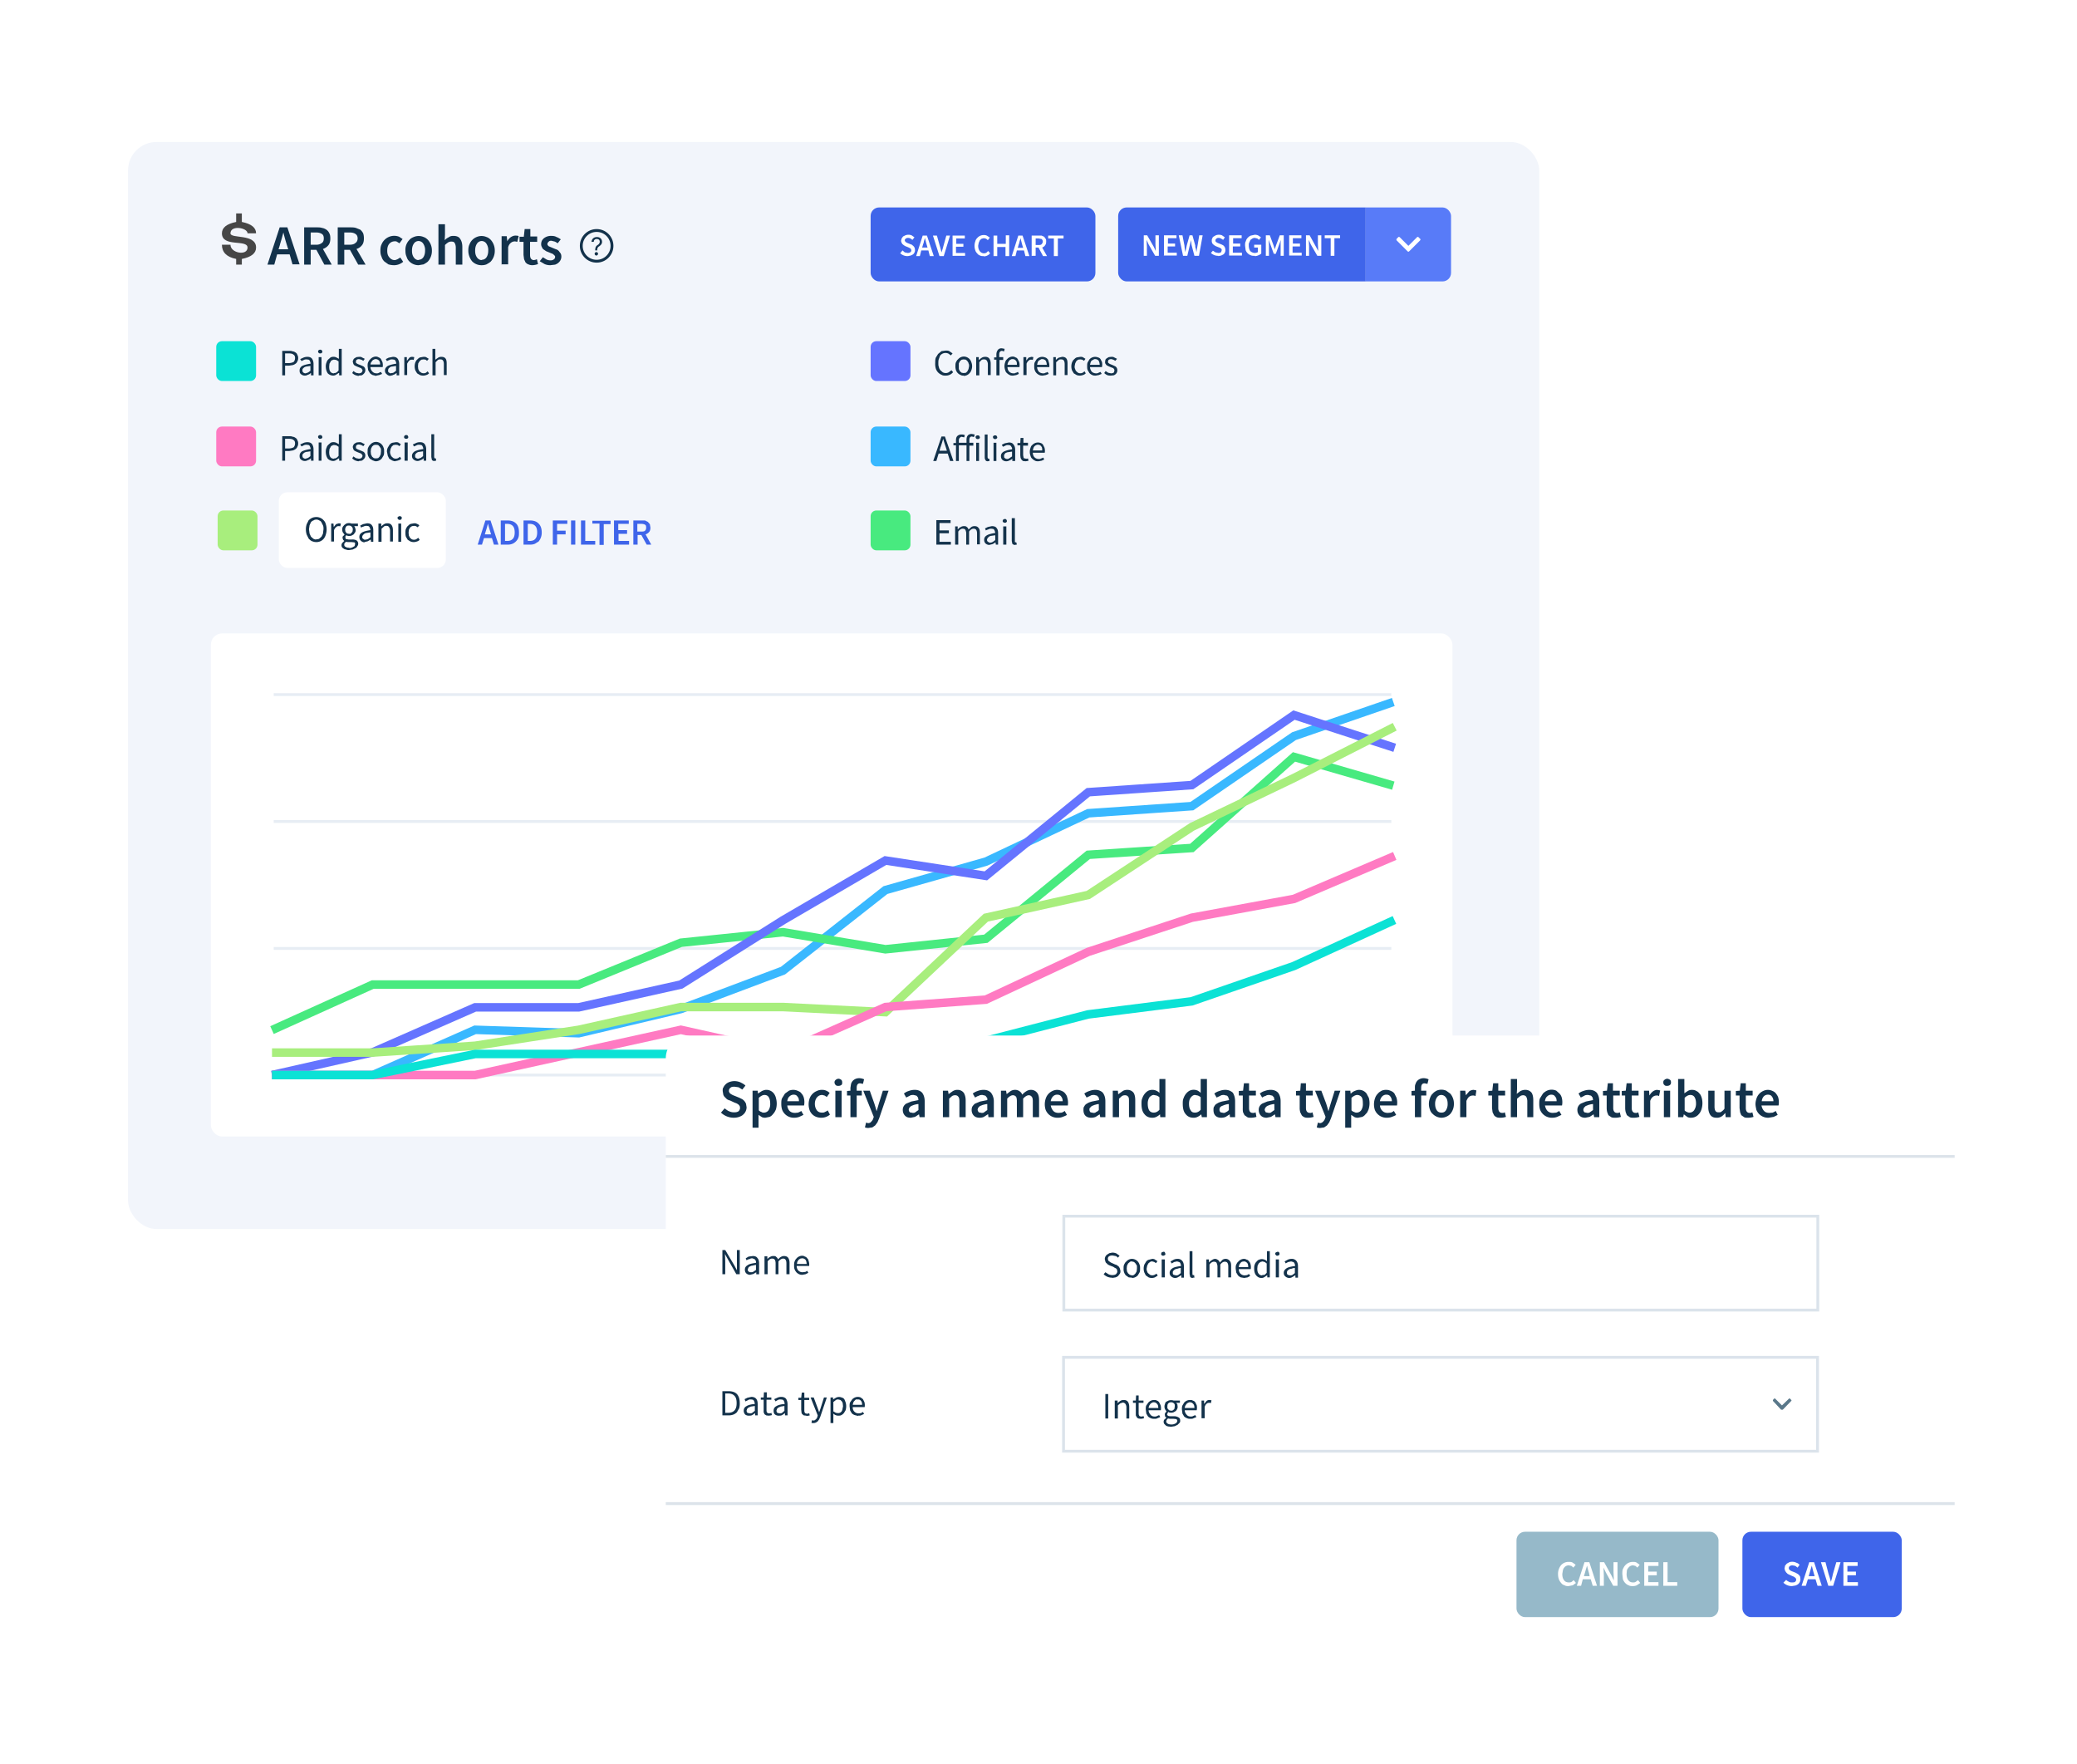 <svg viewBox="-20 90 730 620" fill="none" xmlns="http://www.w3.org/2000/svg">
  <g opacity=".8" filter="url(#a)"/>
  <g filter="url(#b)">
    <rect x="24" y="138.9" width="496" height="382" rx="10" fill="#F2F5FB"/>
  </g>
  <rect x="54.1" y="312.6" width="436.4" height="176.8" rx="4" fill="#fff"/>
  <path d="M76.2 334.1H469M76.2 378.7H469M76.2 423.3H469M76.2 467.8H469" stroke="#E7EDF4"/>
  <path d="M75.6 467.8H111l36-15.9 36.4 1.2 35.9-8.5 35.9-13.5 36-28.3 35.3-10 36-17 36.4-2.5 35.9-24.6 34.9-12" stroke="#39B8FF" stroke-width="3"/>
  <path d="m75.6 452 35.4-16h72.4l35.9-14.7 35.9-3.7 36 6 35.3-3.7 36-29.5 36.4-2.4 35.9-32 34.9 10.1" stroke="#48EA7F" stroke-width="3"/>
  <path d="m75.6 467.8 35.4-8 36-15.8h36.4l35.9-8 35.9-22.6 36-21 35.3 5.4 36-29.4 36.4-2.5 35.9-24.6 35.4 11.5" stroke="#6574FF" stroke-width="3"/>
  <path d="M75.6 459.9H111l36-2.4 36.4-5.6 35.9-8h35.9l36 1.8 35.3-33.2 36-8 36.4-23.9 35.9-17.2 35.4-18" stroke="#A8EE7D" stroke-width="3"/>
  <path d="M75.6 467.8H147l36.4-8 35.9-7.9 35.9 8 36-16 35.3-2.6 36-16.8 36.4-12 35.9-6.6 35.4-15.1" stroke="#FF7AC2" stroke-width="3"/>
  <path d="M75.6 467.8H111l36-7.4h108.1l36-4.6h35.3l36-9.3 36.4-4.6 35.9-12.4 35.4-16.2" stroke="#0BE2D5" stroke-width="3"/>
  <path d="m78.4 176-.5 1.6h3.4l-.5-1.6a69.2 69.2 0 0 1-1.2-4.3l-.6 2.2-.6 2Zm-4.4 7 4.3-13.1H81l4.3 13h-2.5l-1-3.5h-4.4l-1 3.6H74Zm12.9 0v-13.1h4.4c.7 0 1.3 0 1.9.2.6.1 1 .3 1.5.6.4.3.8.7 1 1.2.3.5.4 1.1.4 1.9 0 1-.2 1.8-.7 2.4-.5.6-1.1 1-1.9 1.3l3.1 5.5H94l-2.8-5.2h-2v5.2h-2.3Zm2.3-7h1.9a3 3 0 0 0 2-.6c.5-.3.7-.9.7-1.6 0-.8-.2-1.3-.7-1.6-.5-.3-1.1-.5-2-.5h-1.9v4.3Zm9.5 7v-13.1h4.4c.7 0 1.3 0 2 .2l1.5.6c.4.3.7.7 1 1.2.2.5.3 1.1.3 1.9 0 1-.2 1.8-.7 2.4-.5.6-1 1-1.9 1.3l3.2 5.5h-2.6l-2.9-5.2h-2v5.2h-2.3Zm2.3-7h1.9c.9 0 1.6-.2 2-.6.5-.3.8-.9.8-1.6 0-.8-.3-1.3-.8-1.6-.4-.3-1.1-.5-2-.5H101v4.3Zm17.5 7.2a7 7 0 0 1-2-.3l-1.4-1c-.5-.5-.8-1-1-1.7-.3-.6-.4-1.3-.4-2.1 0-.9.1-1.6.4-2.2a4.8 4.8 0 0 1 6.2-2.7l1.2.8-1.1 1.5-.8-.5c-.3-.2-.5-.2-.8-.2-.8 0-1.5.3-2 .9-.5.6-.7 1.4-.7 2.4s.2 1.7.7 2.3c.5.6 1.1 1 1.9 1 .4 0 .7-.2 1-.3l1-.6 1 1.5a4.9 4.9 0 0 1-3.2 1.2Zm8.6 0a4.6 4.6 0 0 1-3.2-1.3c-.5-.5-.8-1-1-1.7-.3-.6-.4-1.3-.4-2.1a4.9 4.9 0 0 1 1.4-3.8c.4-.5 1-.8 1.5-1a4.4 4.4 0 0 1 3.5 0c.6.2 1 .5 1.5 1a5.6 5.6 0 0 1 1.4 3.8 5.6 5.6 0 0 1-1.4 3.8c-.4.4-1 .7-1.5 1l-1.8.3Zm0-1.9a2 2 0 0 0 1.7-.9c.4-.6.6-1.4.6-2.3a4 4 0 0 0-.6-2.4 2 2 0 0 0-1.7-1 2 2 0 0 0-1.7 1c-.4.6-.6 1.4-.6 2.4s.2 1.7.6 2.3c.4.6 1 1 1.7 1Zm7 1.7v-14.2h2.3v3.7l-.1 1.9c.4-.4.9-.8 1.4-1 .5-.4 1-.5 1.7-.5 1 0 1.9.3 2.3 1 .5.7.8 1.6.8 2.9v6.2h-2.3v-6c0-.7-.2-1.3-.4-1.6-.2-.4-.6-.5-1.2-.5a2 2 0 0 0-1.1.3 7 7 0 0 0-1.1.9v6.9H134Zm15.2.2a4.6 4.6 0 0 1-3.3-1.3 5.9 5.9 0 0 1-1.4-3.8c0-.9.1-1.6.4-2.2a4.5 4.5 0 0 1 2.5-2.6 4.4 4.4 0 0 1 3.5 0c.6.2 1 .5 1.5 1a5.6 5.6 0 0 1 1.4 3.8 5.6 5.6 0 0 1-1.4 3.8c-.4.4-1 .7-1.5 1-.5.2-1.1.3-1.7.3Zm0-1.9a2 2 0 0 0 1.7-.9c.4-.6.6-1.4.6-2.3a4 4 0 0 0-.6-2.4 2 2 0 0 0-1.7-1 2 2 0 0 0-1.7 1c-.4.6-.6 1.4-.6 2.4s.2 1.7.6 2.3c.4.6 1 1 1.7 1Zm7 1.7v-10h1.8l.2 1.8a4 4 0 0 1 1.3-1.5c.5-.3 1-.5 1.5-.5s.9 0 1.2.2l-.5 2-.4-.1a2.1 2.1 0 0 0-1.8.4c-.4.3-.8.8-1 1.6v6h-2.4Zm10.8.2c-.5 0-1-.1-1.4-.3-.4-.1-.7-.4-1-.7l-.5-1.1-.2-1.5V175h-1.4v-1.8h1.5l.3-2.7h2v2.6h2.4v1.9h-2.5v4.6c0 1.2.5 1.8 1.4 1.8l.5-.1.5-.2.4 1.7a6.6 6.6 0 0 1-2 .4Zm6.3 0a5 5 0 0 1-2-.4l-1.7-1 1.1-1.4 1.3.8c.4.2 1 .3 1.4.3.6 0 1-.2 1.2-.4.3-.2.4-.5.4-.8 0-.2 0-.4-.2-.5l-.5-.5a4 4 0 0 0-.7-.3l-.7-.3-1-.4-.9-.6c-.3-.2-.5-.5-.6-.8a2 2 0 0 1-.3-1c0-1 .3-1.6 1-2.2a4 4 0 0 1 2.6-.8c.7 0 1.3.1 1.8.4.6.2 1 .5 1.5.8l-1.1 1.4a5 5 0 0 0-1-.6l-1.2-.3c-.5 0-.8.1-1 .4a1 1 0 0 0-.4.7c0 .2 0 .4.2.5 0 .2.2.3.4.4l.7.3a56.5 56.5 0 0 0 1.7.7c.4.1.7.3 1 .6l.6.8c.2.3.3.7.3 1.2a2.8 2.8 0 0 1-1 2.1c-.3.3-.7.5-1.2.7l-1.7.2Zm15.8-5.2h.7c0-.9.3-1.2.8-1.5.5-.4.9-.8.9-1.5 0-1-.7-1.7-1.8-1.7-1 0-1.8.6-1.9 1.7h.8c0-.8.6-1 1-1 .7 0 1.1.3 1.1 1 0 .4-.3.8-.6 1-.6.4-1 .7-1 2Zm.4 1.8c.3 0 .6-.3.6-.6a.6.6 0 0 0-1.2 0c0 .3.3.6.6.6Z" fill="#13324B"/>
  <circle cx="189.7" cy="176.4" r="5.4" stroke="#13324B"/>
  <g clip-path="url(#c)">
    <path fill="#3F65EA" d="M373 162.9h87v26h-87z"/>
    <path d="M382 179.9v-7.2h1.2l2.3 4 .7 1.5a47 47 0 0 0-.1-2.4v-3.1h1.2v7.2H386l-2.3-4-.7-1.6a97.8 97.8 0 0 0 .1 2.4v3.2H382Zm7.1 0v-7.2h4.4v1h-3v1.9h2.5v1h-2.6v2.2h3.2v1H389Zm6.7 0-1.5-7.2h1.3l.7 3.6.1 1.1.2 1.2a79.9 79.9 0 0 0 .5-2.3l1-3.6h1l1 3.6c0 .4 0 .7.2 1.1l.2 1.2.2-1.2.2-1.1.6-3.6h1.2l-1.3 7.2h-1.6l-1-3.8-.1-.9-.1-.8a42.5 42.5 0 0 1-.4 1.7l-.9 3.8h-1.5Zm12.4 0a3.7 3.7 0 0 1-2.6-1l.7-.8.9.6 1 .2c.4 0 .7-.1 1-.3l.2-.7a.7.7 0 0 0-.3-.6l-.3-.2-.5-.2-1-.4-.5-.3-.5-.4a2 2 0 0 1-.3-.5 2 2 0 0 1-.1-.7c0-.3 0-.6.2-.8 0-.3.2-.5.5-.7l.7-.4a3 3 0 0 1 2.2 0l1 .7-.6.9-.8-.5a2 2 0 0 0-.8-.2c-.4 0-.6.1-.8.3-.2.1-.3.3-.3.6v.3l.3.3a3 3 0 0 0 .8.4l1 .4.6.3a2 2 0 0 1 .7 1l.1.7a2 2 0 0 1-.7 1.5l-.8.4-1 .2Zm3.8 0v-7.2h4.4v1h-3v1.9h2.5v1h-2.6v2.2h3.2v1H412Zm9 0c-.5 0-1 0-1.4-.2a3 3 0 0 1-1.8-1.8l-.2-1.6c0-.6 0-1.1.3-1.6.1-.5.4-.9.7-1.2a3 3 0 0 1 1-.7l1.4-.3c.5 0 1 .1 1.3.3l.9.6-.7.9-.6-.5-.9-.2a2 2 0 0 0-.8.2l-.7.5-.4.9c-.2.3-.2.6-.2 1 0 .9.2 1.5.5 2 .4.4 1 .7 1.7.7l.6-.1.4-.2V177h-1.3v-1h2.5v3.1a3 3 0 0 1-1 .6c-.4.2-.8.3-1.3.3Zm3.9 0v-7.2h1.4l1.3 3.5a14.9 14.9 0 0 1 .4 1.4 13 13 0 0 0 .5-1.4l1.3-3.5h1.4v7.2h-1.1v-4.5a14 14 0 0 1 .1-1.1l-.6 1.6-1.2 3.3h-.7l-1.2-3.3-.6-1.6a42.3 42.3 0 0 1 .1 2.3v3.3h-1Zm8.2 0v-7.2h4.3v1h-3v1.9h2.5v1h-2.6v2.2h3.2v1h-4.4Zm5.9 0v-7.2h1.3l2.2 4 .8 1.5a47 47 0 0 0-.1-2.4v-3.1h1.2v7.2H443l-2.3-4-.7-1.6a164.3 164.3 0 0 0 .1 2.4v3.2H439Zm8.7 0v-6.2h-2.1v-1h5.4v1h-2v6.2h-1.3Z" fill="#fff"/>
    <path fill="#587BF8" d="M460 162.9h30v26h-30z"/>
    <path d="m474.7 178.3-3.8-3.8a.5.5 0 0 1 0-.6l.5-.5c.1-.2.4-.2.6 0l3 3 3-3c.2-.2.5-.2.6 0l.5.5c.2.1.2.4 0 .6l-3.8 3.8c-.2.2-.4.2-.6 0Z" fill="#fff"/>
  </g>
  <rect x="286" y="162.9" width="79" height="26" rx="3" fill="#3F65EA"/>
  <path d="M299 180a3.7 3.7 0 0 1-2.6-1l.8-1 .8.7 1 .2c.4 0 .8-.1 1-.3.2-.1.3-.4.3-.7l-.1-.3-.2-.3-.4-.2-.4-.2-1-.4-.5-.3-.5-.4a2 2 0 0 1-.3-.5 2 2 0 0 1-.2-.7l.2-.8.5-.7.8-.4a3 3 0 0 1 2.2 0l1 .7-.7.9-.7-.5a2 2 0 0 0-.8-.2c-.4 0-.7.1-.9.3-.2.1-.3.3-.3.6l.1.3.3.3a3 3 0 0 0 .8.4l1 .4c.2 0 .4.2.5.3a2 2 0 0 1 .8 1l.1.7a2 2 0 0 1-.7 1.5l-.8.4-1 .2Zm5.4-4-.3 1h1.9l-.3-1a39.8 39.8 0 0 1-.6-2.4l-.4 1.3c0 .4-.2.7-.3 1.1Zm-2.4 4 2.3-7.2h1.5l2.4 7.2h-1.4l-.5-2h-2.5l-.5 2H302Zm8.2 0-2.3-7.2h1.4l1 3.6a28.4 28.4 0 0 1 .6 2.3 22.4 22.4 0 0 0 .7-2.3l1-3.6h1.3l-2.2 7.2h-1.5Zm4.6 0v-7.2h4.3v1h-3v1.9h2.5v1H316v2.2h3.2v1h-4.4Zm11 0c-.5 0-1 0-1.3-.2-.4-.1-.8-.4-1-.7-.3-.3-.6-.7-.7-1.1a4.6 4.6 0 0 1 0-3.2c.1-.5.4-.9.7-1.2a3 3 0 0 1 2.3-1c.5 0 .9.1 1.2.3l.9.6-.7.9-.6-.5-.8-.2-.8.2-.6.5-.4.9-.2 1c0 .9.2 1.5.6 2a1.8 1.8 0 0 0 2.3.5l.6-.6.7.8c-.3.4-.6.6-1 .8a3 3 0 0 1-1.2.3Zm3.4 0v-7.2h1.3v2.9h3v-3h1.2v7.3h-1.3v-3.2h-2.9v3.2h-1.3Zm8.8-3.9-.3 1h1.9l-.3-1a39.8 39.8 0 0 1-.6-2.4l-.4 1.3c0 .4-.2.7-.3 1.1Zm-2.4 3.9 2.3-7.2h1.5l2.4 7.2h-1.4l-.5-2h-2.5l-.5 2h-1.3Zm7 0v-7.2h3.5l.9.4.5.7c.2.3.2.6.2 1 0 .5-.1 1-.4 1.3-.2.4-.6.6-1 .8l1.7 3h-1.4l-1.6-3h-1v2.9h-1.3Zm1.3-3.9h1c.5 0 1 0 1.2-.3.2-.2.4-.5.4-1 0-.3-.2-.6-.4-.8l-1.1-.2h-1v2.3Zm6.5 3.9v-6.2h-2v-1h5.4v1h-2v6.2h-1.4Z" fill="#fff"/>
  <rect x="56" y="209.9" width="14" height="14" rx="2" fill="#0BE2D5"/>
  <path d="M79.2 221.9v-8.6h2.4c.5 0 .9 0 1.3.2.4 0 .7.2 1 .4.3.2.5.4.6.8.2.3.3.7.3 1.1 0 .5-.1.9-.3 1.2-.1.3-.3.6-.6.8a3 3 0 0 1-1 .5l-1.3.2h-1.4v3.4h-1Zm1-4.3h1.3c.7 0 1.3-.2 1.7-.4.3-.3.5-.8.5-1.4 0-.6-.2-1-.6-1.2-.3-.3-.9-.4-1.6-.4h-1.3v3.4Zm7 4.4a2 2 0 0 1-1.4-.5c-.4-.3-.5-.7-.5-1.3 0-.7.3-1.2.9-1.6.6-.3 1.6-.6 3-.8l-.1-.5-.2-.5a1 1 0 0 0-.4-.4l-.7-.1c-.3 0-.7 0-1 .2a5 5 0 0 0-.8.4l-.5-.7 1.1-.5c.4-.2 1-.3 1.4-.3.8 0 1.3.2 1.7.7.3.5.5 1 .5 1.9v3.9h-.9v-.8h-.1a2 2 0 0 1-1 .6 2 2 0 0 1-1 .3Zm.2-.8.9-.3.8-.6v-1.7l-1.3.2c-.4 0-.6.2-.9.3l-.5.5a1 1 0 0 0-.1.5c0 .4.1.7.3.8.2.2.5.3.8.3Zm4.6.7v-6.4h1v6.4h-1Zm.5-7.7c-.2 0-.3 0-.5-.2a.6.6 0 0 1-.2-.5c0-.2 0-.3.2-.4.2-.2.3-.2.5-.2.3 0 .4 0 .6.2l.2.4c0 .2 0 .4-.2.5-.2.2-.3.2-.6.2Zm4.7 7.8c-.8 0-1.5-.3-2-.8-.4-.6-.7-1.4-.7-2.5 0-.5.1-1 .3-1.4.1-.4.3-.7.6-1l.8-.7a2.4 2.4 0 0 1 2 0l.9.5v-3.5h1v9.3h-.9v-.8H99l-.9.6a2 2 0 0 1-1 .3Zm.2-.9c.3 0 .6 0 .8-.2.3-.1.5-.4.8-.7V217l-.8-.5-.7-.1c-.3 0-.5 0-.7.2-.3 0-.5.2-.6.5l-.4.7-.1 1c0 .8.1 1.4.4 1.8.3.4.7.6 1.3.6Zm8.7 1c-.5 0-1-.2-1.3-.3a4 4 0 0 1-1-.7l.4-.7.9.6 1 .2c.4 0 .7-.1 1-.3.1-.2.3-.4.3-.7 0-.2 0-.3-.2-.4 0-.2-.2-.3-.3-.4a2 2 0 0 0-.5-.2l-.5-.2-.7-.3-.6-.3a2 2 0 0 1-.4-.5l-.2-.7c0-.3 0-.5.2-.7 0-.3.2-.4.4-.6l.7-.4.9-.1c.4 0 .8 0 1 .2l1 .5-.5.7-.7-.4-.8-.2c-.4 0-.7.1-.9.3-.2.2-.2.4-.2.6v.4l.4.3.4.2a17 17 0 0 1 1.9.8 1.6 1.6 0 0 1 .6 1.3 1.7 1.7 0 0 1-.6 1.3 2 2 0 0 1-.7.5l-1 .1Zm6.1 0-1.2-.3a3 3 0 0 1-1-.7l-.6-1-.2-1.4c0-.5 0-1 .2-1.4.2-.4.4-.8.7-1a2.7 2.7 0 0 1 2-1c.3 0 .7.1 1 .3.3.1.6.3.8.6l.5 1a4.1 4.1 0 0 1 .1 1.8h-4.3c0 .6.3 1.2.7 1.6.4.4.8.6 1.5.6.3 0 .5 0 .8-.2l.7-.3.4.7-1 .4-1 .2Zm-2-4h3.4c0-.6-.1-1-.4-1.4-.3-.3-.7-.5-1.1-.5-.3 0-.5 0-.7.2-.2 0-.4.2-.5.3l-.5.7a3 3 0 0 0-.2.8Zm7 4a2 2 0 0 1-1.3-.6c-.4-.3-.6-.7-.6-1.3 0-.7.4-1.2 1-1.6.6-.3 1.6-.6 3-.8l-.1-.5-.2-.5a1 1 0 0 0-.4-.4l-.7-.1c-.3 0-.7 0-1 .2a5 5 0 0 0-.9.4l-.4-.7 1-.5 1.5-.3c.8 0 1.3.2 1.7.7.3.5.5 1 .5 1.9v3.9h-.9v-.8h-.1a2 2 0 0 1-1 .6 2 2 0 0 1-1.1.3Zm.3-1c.3 0 .6 0 .9-.2l.8-.6v-1.7l-1.3.2c-.4 0-.7.2-.9.3l-.5.5-.1.5c0 .4 0 .7.3.8.2.2.5.3.8.3Zm4.6.8v-6.4h.9v1.2h.1l.8-1c.3-.2.6-.3 1-.3l.7.1-.2 1-.3-.1h-.4c-.2 0-.5 0-.8.3-.3.2-.5.6-.8 1.1v4h-1Zm6.7.1a3 3 0 0 1-1.2-.2l-1-.6-.6-1a4.2 4.2 0 0 1 0-2.9c.2-.4.4-.8.7-1 .3-.3.6-.6 1-.7l1.1-.2c.5 0 .8 0 1.1.2l.8.5-.6.7-.5-.4-.7-.1-.8.1-.6.5-.5.8-.1 1 .1 1 .4.8.7.5a1.9 1.9 0 0 0 1.6 0l.6-.5.5.7a2 2 0 0 1-1 .6 3 3 0 0 1-1 .2Zm3.2-.1v-9.3h1v3.8l1-.7a2 2 0 0 1 1.1-.3c.7 0 1.2.2 1.5.6.3.4.4 1 .4 1.8v4h-1V218c0-.6-.1-1-.3-1.3-.2-.3-.5-.4-1-.4-.2 0-.5 0-.8.2l-.8.8v4.6H132Z" fill="#13324B"/>
  <rect x="286" y="209.9" width="14" height="14" rx="2" fill="#6574FF"/>
  <path d="M312.4 222c-.6 0-1 0-1.5-.3a3.5 3.5 0 0 1-2-2.2 6 6 0 0 1-.2-2c0-.6 0-1.2.2-1.8l.8-1.3 1.2-1 1.5-.2c.6 0 1 0 1.4.3l1 .7-.6.7-.8-.6a2.4 2.4 0 0 0-3 .7l-.4 1.1c-.2.5-.2 1-.2 1.5s0 1 .2 1.4c0 .4.3.8.5 1.1l.8.7c.3.2.7.3 1.1.3a2 2 0 0 0 1.1-.3l.9-.7.6.7c-.4.4-.7.7-1.2.9-.4.2-.9.3-1.4.3Zm6.3 0c-.4 0-.7 0-1-.2a2.8 2.8 0 0 1-1.7-1.7 4 4 0 0 1-.2-1.4c0-.5 0-1 .2-1.4.2-.4.4-.8.7-1a2.7 2.7 0 0 1 2-1 2.8 2.8 0 0 1 2.7 2 3.8 3.8 0 0 1 0 2.8c-.1.4-.4.8-.6 1a2.8 2.8 0 0 1-2 1Zm0-.9.8-.1.5-.5.4-.8.2-1c0-.4 0-.7-.2-1 0-.3-.2-.5-.4-.8l-.5-.5-.8-.1-.7.1-.6.5-.4.8v2l.4.8.6.5.7.1Zm4.4.8v-6.4h.9v1h.1a5 5 0 0 1 1-.8c.3-.2.7-.3 1.2-.3.6 0 1.1.2 1.4.6.3.4.5 1 .5 1.8v4h-1V218c0-.6-.2-1-.4-1.3-.2-.3-.5-.4-.9-.4-.3 0-.6 0-.9.2l-.8.8v4.6h-1Zm7.1 0v-5.5h-.8v-.8h.8v-1c0-.7.2-1.2.5-1.6.3-.4.7-.6 1.4-.6l.5.1.5.1-.2.9-.7-.2c-.6 0-1 .4-1 1.2v1h1.4v1h-1.3v5.4h-1Zm5.9.1c-.5 0-.9 0-1.2-.2a3 3 0 0 1-1-.7c-.3-.2-.5-.6-.6-1a3.9 3.9 0 0 1 0-2.8c.1-.4.3-.8.6-1a2.7 2.7 0 0 1 2-1c.4 0 .7.1 1 .3.4.1.6.3.8.6l.5 1a4.1 4.1 0 0 1 .1 1.8h-4.2c0 .6.2 1.2.6 1.6.4.4.9.6 1.5.6.3 0 .6 0 .8-.2.3 0 .5-.2.8-.3l.3.7-.9.4-1.1.2Zm-2-3.8h3.3c0-.7 0-1.1-.4-1.5-.2-.3-.6-.5-1.1-.5-.2 0-.5 0-.7.2-.2 0-.3.2-.5.3l-.4.7a3 3 0 0 0-.2.8Zm5.6 3.7v-6.4h1v1.2l.8-1 1-.3.7.1-.2 1-.3-.1h-.3c-.3 0-.5 0-.8.3-.3.2-.6.6-.8 1.1v4h-1Zm6.8.1c-.4 0-.8 0-1.2-.2a3 3 0 0 1-1-.7c-.2-.2-.5-.6-.6-1-.2-.4-.2-.9-.2-1.4 0-.5 0-1 .2-1.4l.6-1a2.7 2.7 0 0 1 3-.7c.4.1.6.3.9.6.2.2.3.6.4 1a4.1 4.1 0 0 1 .2 1.8h-4.3c0 .6.3 1.2.6 1.6.4.4 1 .6 1.5.6.3 0 .6 0 .8-.2.3 0 .6-.2.8-.3l.4.7-1 .4-1.1.2Zm-2-3.8h3.4a3 3 0 0 0-.4-1.5c-.3-.3-.7-.5-1.2-.5-.2 0-.4 0-.6.2l-.6.3a2 2 0 0 0-.4.7l-.2.8Zm5.7 3.7v-6.4h.9v1a5 5 0 0 1 1-.8l1.2-.3c.7 0 1.2.2 1.5.6.3.4.4 1 .4 1.8v4h-1V218c0-.6-.1-1-.3-1.3-.2-.3-.5-.4-1-.4-.3 0-.5 0-.8.2l-.9.8v4.6h-1Zm9.4.1a3 3 0 0 1-1.2-.2l-1-.6-.6-1a4.2 4.2 0 0 1 0-2.9c.2-.4.4-.8.7-1 .3-.3.6-.6 1-.7l1.2-.2c.4 0 .7 0 1 .2l.8.5-.5.7-.6-.4-.7-.1-.8.1-.6.5-.4.8-.2 1c0 .4 0 .7.2 1 0 .3.2.5.4.8l.6.5a1.9 1.9 0 0 0 1.6 0l.7-.5.4.7a2 2 0 0 1-1 .6 3 3 0 0 1-1 .2Zm5.5 0c-.4 0-.8 0-1.2-.2a3 3 0 0 1-1-.7l-.6-1c-.2-.4-.2-.9-.2-1.4 0-.5 0-1 .2-1.4l.6-1a2.7 2.7 0 0 1 3-.7c.4.1.7.3.9.6l.5 1a4.1 4.1 0 0 1 0 1.8h-4.2c0 .6.3 1.2.6 1.6.4.4 1 .6 1.5.6.3 0 .6 0 .9-.2l.7-.3.4.7-1 .4-1.1.2Zm-2-3.8h3.4a3 3 0 0 0-.4-1.5c-.3-.3-.7-.5-1.2-.5-.2 0-.4 0-.6.2l-.6.3a2 2 0 0 0-.4.7l-.2.8Zm7.3 3.8c-.4 0-.8 0-1.3-.2a4 4 0 0 1-1-.7l.5-.7.9.6 1 .2c.4 0 .7-.1 1-.3l.2-.7-.1-.4-.3-.4a2 2 0 0 0-.5-.2l-.5-.2-.7-.3-.6-.3a2 2 0 0 1-.4-.5c-.2-.2-.2-.5-.2-.7l.1-.7c.1-.3.3-.4.5-.6l.7-.4.9-.1c.4 0 .7 0 1 .2l1 .5-.6.7-.7-.4-.7-.2c-.4 0-.7.1-1 .3l-.2.6.1.4.4.3.4.2a17 17 0 0 1 1.8.8 1.6 1.6 0 0 1 .6 1.3 1.7 1.7 0 0 1-.5 1.3 2 2 0 0 1-.8.5l-1 .1Z" fill="#13324B"/>
  <rect x="56" y="239.9" width="14" height="14" rx="2" fill="#FF7AC2"/>
  <path d="M79.2 251.9v-8.6h2.4c.5 0 .9 0 1.3.2.4 0 .7.2 1 .4.3.2.5.4.6.8.2.3.3.7.3 1.1 0 .5-.1.9-.3 1.2-.1.3-.3.6-.6.8a3 3 0 0 1-1 .5l-1.3.2h-1.4v3.4h-1Zm1-4.3h1.3c.7 0 1.3-.2 1.7-.4.3-.3.5-.8.5-1.4 0-.6-.2-1-.6-1.2-.3-.3-.9-.4-1.6-.4h-1.3v3.4Zm7 4.4a2 2 0 0 1-1.4-.5c-.4-.3-.5-.7-.5-1.3 0-.7.3-1.2.9-1.6.6-.3 1.6-.6 3-.8l-.1-.5-.2-.5a1 1 0 0 0-.4-.4l-.7-.1c-.3 0-.7 0-1 .2a5 5 0 0 0-.8.4l-.5-.7 1.1-.5c.4-.2 1-.3 1.4-.3.8 0 1.3.2 1.7.7.3.5.5 1 .5 1.9v3.9h-.9v-.8h-.1a2 2 0 0 1-1 .6 2 2 0 0 1-1 .3Zm.2-.8.9-.3.8-.6v-1.7l-1.3.2c-.4 0-.6.2-.9.3l-.5.5a1 1 0 0 0-.1.5c0 .4.1.7.3.8.2.2.5.3.8.3Zm4.6.7v-6.4h1v6.4h-1Zm.5-7.7c-.2 0-.3 0-.5-.2a.6.6 0 0 1-.2-.5c0-.2 0-.3.2-.4.2-.2.3-.2.5-.2.3 0 .4 0 .6.2l.2.4c0 .2 0 .4-.2.5-.2.2-.3.2-.6.2Zm4.7 7.8c-.8 0-1.5-.3-2-.8-.4-.6-.7-1.4-.7-2.5 0-.5.1-1 .3-1.4.1-.4.3-.7.6-1l.8-.7a2.4 2.4 0 0 1 2 0l.9.5v-3.5h1v9.3h-.9v-.8H99l-.9.6a2 2 0 0 1-1 .3Zm.2-.9c.3 0 .6 0 .8-.2.3-.1.5-.4.8-.7V247l-.8-.5-.7-.1c-.3 0-.5 0-.7.2-.3 0-.5.2-.6.5l-.4.7-.1 1c0 .8.1 1.4.4 1.8.3.4.7.6 1.3.6Zm8.7 1c-.5 0-1-.2-1.3-.3a4 4 0 0 1-1-.7l.4-.7.9.6 1 .2c.4 0 .7-.1 1-.3.1-.2.3-.4.3-.7 0-.2 0-.3-.2-.4 0-.2-.2-.3-.3-.4a2 2 0 0 0-.5-.2l-.5-.2-.7-.3-.6-.3a2 2 0 0 1-.4-.5l-.2-.7c0-.3 0-.5.2-.7 0-.3.2-.4.4-.6l.7-.4.9-.1c.4 0 .8 0 1 .2l1 .5-.5.7-.7-.4-.8-.2c-.4 0-.7.1-.9.3-.2.2-.2.4-.2.6v.4l.4.3.4.2a17 17 0 0 1 1.9.8 1.6 1.6 0 0 1 .6 1.3 1.7 1.7 0 0 1-.6 1.3 2 2 0 0 1-.7.5l-1 .1Zm6 0c-.4 0-.7-.2-1.1-.3l-1-.6a3.3 3.3 0 0 1-.8-2.5c0-.5 0-1 .2-1.4.2-.4.4-.8.7-1a2.7 2.7 0 0 1 2-1 2.8 2.8 0 0 1 2.7 2c.2.4.2.9.2 1.4 0 .5 0 1-.2 1.4l-.6 1a2.8 2.8 0 0 1-2 1Zm0-1 .8-.1.5-.5.4-.8.1-1v-1l-.5-.8-.5-.5-.8-.1-.7.1-.6.5-.4.8-.1 1 .1 1 .4.8.6.5.7.1Zm6.9 1a3 3 0 0 1-1.2-.3l-1-.6-.5-1-.3-1.5c0-.5.1-1 .3-1.4l.6-1c.3-.3.6-.6 1-.7l1.2-.2c.4 0 .8 0 1 .2l.8.5-.5.7-.6-.4-.7-.1-.8.1-.6.5-.4.8-.2 1c0 .4 0 .7.2 1 0 .3.2.5.4.8l.6.5a1.9 1.9 0 0 0 1.6 0l.7-.5.4.7c-.2.3-.6.5-1 .6a3 3 0 0 1-1 .2Zm3.2-.2v-6.4h1.1v6.4h-1Zm.6-7.7c-.2 0-.4 0-.6-.2a.6.6 0 0 1-.2-.5l.2-.4c.2-.2.4-.2.6-.2.2 0 .4 0 .5.2l.2.4c0 .2 0 .4-.2.5-.1.2-.3.2-.5.2Zm3.9 7.8a2 2 0 0 1-1.3-.5c-.4-.3-.6-.7-.6-1.3 0-.7.4-1.2 1-1.6.6-.3 1.6-.6 3-.8l-.1-.5-.2-.5a1 1 0 0 0-.4-.4l-.7-.1c-.3 0-.7 0-1 .2l-.9.4-.4-.7 1.1-.5c.4-.2.9-.3 1.4-.3.8 0 1.3.2 1.7.7.3.5.5 1 .5 1.9v3.9h-.9v-.8h-.1a2 2 0 0 1-1 .6 2 2 0 0 1-1.1.3Zm.3-.8.9-.3.8-.6v-1.7l-1.3.2c-.4 0-.7.2-.9.3l-.5.5a1 1 0 0 0-.1.5c0 .4 0 .7.3.8.2.2.5.3.8.3Zm5.7.8c-.4 0-.7-.1-.9-.4l-.2-1v-8h1v8l.1.4.3.1h.2l.1.8h-.2l-.4.1Z" fill="#13324B"/>
  <rect x="286" y="239.9" width="14" height="14" rx="2" fill="#39B8FF"/>
  <path d="m310.6 247-.4 1.4h2.6l-.4-1.3a54.2 54.2 0 0 1-.9-2.9 57.6 57.6 0 0 1-.9 2.9Zm-2.6 5 2.9-8.6h1.2l3 8.6h-1.2l-.8-2.6h-3.2l-.8 2.6h-1Zm11.7 0v-5.5H317v5.5h-1v-5.5h-.9v-.8h.9v-.9c0-.7.1-1.2.5-1.6a2 2 0 0 1 1.4-.5 2.8 2.8 0 0 1 1.2.2l-.2.8-.9-.2c-.3 0-.5.2-.7.4-.2.2-.3.5-.3 1v.7h2.7v-1c0-.6.1-1.1.4-1.5.3-.4.8-.6 1.4-.6l.6.1.5.1-.3.9-.7-.2c-.6 0-.9.4-.9 1.2v1h1.4v1h-1.4v5.4h-1Zm3.4 0v-6.4h1v6.4h-1Zm.5-7.7c-.2 0-.3 0-.5-.2a.6.6 0 0 1-.2-.5c0-.2 0-.3.2-.4.2-.2.3-.2.5-.2s.4 0 .6.2l.2.4c0 .2 0 .4-.2.5-.2.2-.4.2-.6.2Zm3.6 7.8c-.4 0-.7-.1-.8-.4-.2-.2-.3-.6-.3-1v-8h1v8l.1.4.3.1h.2l.1.8h-.2l-.4.1Zm2-.1v-6.4h1v6.4h-1Zm.6-7.7c-.3 0-.4 0-.6-.2a.7.7 0 0 1-.2-.5c0-.2 0-.3.2-.4.2-.2.3-.2.6-.2.2 0 .3 0 .5.2l.2.4c0 .2 0 .4-.2.5-.2.2-.3.2-.5.2Zm3.9 7.8a2 2 0 0 1-1.4-.5c-.3-.3-.5-.7-.5-1.3 0-.7.3-1.2 1-1.6.6-.3 1.5-.6 2.9-.8v-.5l-.3-.5a1 1 0 0 0-.4-.4l-.6-.1c-.4 0-.7 0-1 .2l-.9.4-.4-.7 1-.5 1.5-.3c.7 0 1.3.2 1.6.7.4.5.6 1 .6 1.9v3.9h-1v-.8c-.3.3-.7.5-1 .6-.4.2-.7.3-1.1.3Zm.3-.8c.3 0 .6-.1.8-.3l.9-.6v-1.7l-1.3.2c-.4 0-.7.2-1 .3l-.4.5a1 1 0 0 0-.1.5c0 .4 0 .7.3.8.2.2.5.3.8.3Zm6.4.8-.9-.1-.5-.5-.3-.6-.1-.9v-3.5h-1v-.8h1l.1-1.8h1v1.7h1.6v1h-1.7v3.4l.2 1 .8.2h.4l.3-.1.2.8a4.8 4.8 0 0 1-1.1.2Zm4.6 0c-.5 0-.9 0-1.2-.2a3 3 0 0 1-1-.7c-.3-.2-.5-.6-.6-1a3.9 3.9 0 0 1 0-2.8c.1-.4.3-.8.6-1a2.7 2.7 0 0 1 3-.7c.3.1.6.3.8.6l.5 1a4.1 4.1 0 0 1 .1 1.8H343c0 .6.2 1.2.6 1.6.4.4.9.6 1.5.6.3 0 .6 0 .8-.2.3 0 .5-.2.8-.3l.3.7-.9.4-1.1.2Zm-2-3.8h3.3c0-.7 0-1.1-.4-1.5-.2-.3-.6-.5-1.1-.5-.2 0-.5 0-.7.2-.2 0-.3.2-.5.3a2 2 0 0 0-.4.7l-.2.8Z" fill="#13324B"/>
  <rect x="286" y="269.4" width="14" height="14" rx="2" fill="#48EA7F"/>
  <path d="M309.1 281.4v-8.6h5v1h-3.9v2.6h3.3v1h-3.3v3h4v1h-5Zm6.6 0V275h.9v1h.1c.3-.4.6-.6 1-.8a2 2 0 0 1 1-.3c.5 0 .8 0 1.1.3.3.2.5.5.6.9l1-.9a2 2 0 0 1 1.1-.3c.7 0 1.1.2 1.4.6.4.4.5 1 .5 1.8v4h-1v-3.8c0-.6-.1-1-.3-1.3-.2-.3-.5-.4-1-.4-.4 0-1 .3-1.5 1v4.6h-1v-4c0-.5-.2-1-.3-1.2-.2-.3-.5-.4-1-.4-.4 0-1 .3-1.5 1v4.6h-1.1Zm12 .1a2 2 0 0 1-1.3-.5c-.3-.3-.5-.7-.5-1.3 0-.7.3-1.2 1-1.6.5-.3 1.5-.6 2.9-.8l-.1-.5-.2-.5a1 1 0 0 0-.4-.4l-.6-.1c-.4 0-.7 0-1 .2a5 5 0 0 0-1 .4l-.3-.7 1-.5 1.4-.3c.8 0 1.4.2 1.7.7.4.5.5 1 .5 1.9v3.9h-.8l-.1-.8-1 .6-1.2.3Zm.3-.8c.4 0 .6-.1 1-.3l.8-.6v-1.7l-1.4.2c-.3 0-.6.2-.8.3l-.5.5-.2.5c0 .4.1.7.4.8.2.2.4.3.7.3Zm4.6.7V275h1.1v6.4h-1Zm.6-7.7c-.2 0-.4 0-.6-.2a.6.6 0 0 1-.2-.5l.2-.4c.2-.2.4-.2.6-.2.2 0 .4 0 .5.2l.2.4c0 .2 0 .4-.2.5-.1.2-.3.2-.5.2Zm3.6 7.8c-.4 0-.7-.1-1-.4l-.2-1v-8h1.1v8.4l.3.1h.2l.2.8h-.3l-.3.1Z" fill="#13324B"/>
  <rect x="56.5" y="269.4" width="14" height="14" rx="2" fill="#A8EE7D"/>
  <path d="m150.7 276.8-.3 1h2.2l-.3-1a47.7 47.7 0 0 1-.8-2.8l-.4 1.5-.4 1.3Zm-2.8 4.6 2.7-8.5h1.8l2.8 8.5h-1.6l-.7-2.3h-2.8l-.7 2.3H148Zm8.1 0v-8.5h2.3c1.3 0 2.3.3 3 1 .8.7 1.1 1.8 1.1 3.2 0 .7 0 1.3-.2 1.8-.2.6-.5 1-.9 1.4-.3.3-.7.6-1.2.8-.5.2-1 .3-1.7.3H156Zm1.5-1.3h.7c.9 0 1.5-.2 2-.7.5-.5.7-1.3.7-2.3 0-1-.2-1.8-.7-2.3-.5-.5-1.1-.7-2-.7h-.7v6Zm6.5 1.3v-8.5h2.2c1.3 0 2.3.3 3 1 .8.7 1.2 1.8 1.2 3.2a4.8 4.8 0 0 1-1.1 3.2l-1.3.8c-.5.2-1 .3-1.7.3H164Zm1.5-1.3h.6c.9 0 1.6-.2 2-.7.5-.5.7-1.3.7-2.3 0-1-.2-1.8-.7-2.3-.5-.5-1.1-.7-2-.7h-.6v6Zm8.8 1.3v-8.5h5.1v1.2h-3.6v2.4h3v1.3h-3v3.6h-1.5Zm6.4 0v-8.5h1.5v8.5h-1.5Zm3.5 0v-8.5h1.5v7.2h3.5v1.3h-5Zm6.5 0V274h-2.5v-1h6.4v1.2h-2.4v7.3h-1.5Zm5.1 0v-8.5h5.2v1.2h-3.7v2.2h3.1v1.3h-3v2.5h3.7v1.3h-5.3Zm6.8 0v-8.5h4.1l1 .5.7.8.2 1.2c0 .6-.1 1.1-.4 1.5a3 3 0 0 1-1.3.9l2 3.6h-1.6l-1.9-3.4h-1.3v3.4h-1.5Zm1.5-4.6h1.3c.5 0 1 0 1.3-.3.3-.3.4-.6.4-1.1 0-.5-.1-.9-.4-1-.3-.2-.8-.3-1.3-.3H204v2.7Z" fill="#3F65EA"/>
  <rect x="78" y="263" width="58.7" height="26.6" rx="3" fill="#fff"/>
  <path d="M91.2 280.5c-.6 0-1-.1-1.5-.3-.5-.2-.8-.5-1.2-.9l-.7-1.4a6 6 0 0 1 0-3.7l.7-1.4c.4-.3.7-.6 1.2-.8.4-.2 1-.3 1.5-.3a3.4 3.4 0 0 1 2.6 1.2c.3.3.6.8.7 1.3.2.6.3 1.2.3 1.9a6 6 0 0 1-.3 1.8 4 4 0 0 1-.7 1.4 3.3 3.3 0 0 1-2.6 1.2Zm0-1c.4 0 .7 0 1-.2l.8-.7.5-1 .2-1.6c0-.5 0-1-.2-1.4l-.5-1c-.2-.4-.5-.6-.8-.7-.3-.2-.6-.3-1-.3s-.8.1-1 .3c-.4.1-.6.3-.9.6l-.5 1.1-.2 1.4.2 1.5.5 1.1.8.7c.3.2.7.3 1 .3Zm5.2.9V274h.8l.1 1.2.8-1 1-.3.7.1-.2 1-.3-.1H99c-.3 0-.5 0-.8.3-.3.2-.6.6-.8 1.1v4h-1Zm6.3 2.9c-.4 0-.8 0-1.1-.2-.3 0-.6-.1-.8-.3-.3-.1-.4-.3-.6-.5a1.4 1.4 0 0 1 .1-1.5l.7-.7-.4-.4-.2-.6c0-.3 0-.6.2-.7l.5-.5-.6-.8a2 2 0 0 1-.2-1c0-.3 0-.6.2-1l.5-.6.7-.5a2.7 2.7 0 0 1 1.9 0h2.2v.9h-1.3l.3.5.2.8c0 .3 0 .6-.2.9l-.5.7-.7.4a2.5 2.5 0 0 1-1.4.1l-.5-.2-.3.4v.4l.1.5 1 .2h1.2a3 3 0 0 1 1.6.3c.4.3.6.7.6 1.2 0 .3-.1.6-.3.8-.1.3-.3.5-.6.7l-1 .5-1.3.2Zm0-5.7h.5l.4-.4.3-.4.1-.7c0-.4-.1-.8-.4-1-.2-.3-.6-.4-1-.4-.3 0-.6 0-.9.3-.2.3-.4.7-.4 1.1l.1.7.3.4c.1.2.3.3.4.3l.6.1Zm.1 5a2.7 2.7 0 0 0 1.5-.5c.2 0 .3-.2.4-.4l.1-.5c0-.3 0-.5-.3-.6l-1-.1h-1a3.5 3.5 0 0 1-.9-.1l-.5.5a1 1 0 0 0-.1.5c0 .4.1.6.5.8.3.2.7.3 1.3.3Zm5.3-2a2 2 0 0 1-1.3-.6c-.3-.3-.5-.7-.5-1.3 0-.7.3-1.2 1-1.6.5-.3 1.5-.6 2.9-.8l-.1-.5-.2-.5a1 1 0 0 0-.4-.4l-.6-.1c-.4 0-.7 0-1 .2a5 5 0 0 0-1 .4l-.3-.7 1-.5 1.4-.3c.8 0 1.4.2 1.7.7.4.5.5 1 .5 1.9v3.9h-.8l-.1-.8-1 .6-1.2.3Zm.3-1c.4 0 .6 0 1-.2l.8-.6v-1.7l-1.4.2c-.3 0-.6.2-.8.3l-.5.5-.2.5c0 .4.1.7.4.8.2.2.4.3.7.3Zm4.6.8V274h1v1a5 5 0 0 1 1-.8c.3-.2.7-.3 1.2-.3.6 0 1.1.2 1.4.6.3.4.5 1 .5 1.8v4h-1v-3.8c0-.6-.2-1-.4-1.3-.2-.3-.5-.4-.9-.4-.3 0-.6 0-.8.2l-.9.8v4.6h-1Zm7 0V274h1v6.4h-1Zm.5-7.7c-.2 0-.4 0-.5-.2a.7.7 0 0 1-.3-.5c0-.2.1-.3.3-.4.1-.2.3-.2.5-.2s.4 0 .5.2c.2 0 .2.2.2.4s0 .4-.2.5c-.1.2-.3.2-.5.2Zm5 7.8a3 3 0 0 1-1.2-.2l-1-.6-.6-1c-.2-.5-.2-1-.2-1.5s0-1 .2-1.4c.2-.4.4-.8.7-1 .3-.3.6-.6 1-.7l1.1-.2c.4 0 .8 0 1 .2.4.1.6.3.9.5l-.6.7-.6-.4-.6-.1-.8.1-.7.5-.4.8-.1 1 .1 1 .4.8.6.5a1.9 1.9 0 0 0 1.6 0l.7-.5.5.7a2 2 0 0 1-1 .6 3 3 0 0 1-1 .2Z" fill="#13324B"/>
  <g filter="url(#d)">
    <g clip-path="url(#e)">
      <rect x="212" y="451.9" width="453" height="214" rx="8" fill="#fff"/>
      <path d="M236 480.8a6.5 6.5 0 0 1-4.6-1.8l1.3-1.5c.5.4 1 .8 1.5 1a4 4 0 0 0 1.8.4c.7 0 1.2-.1 1.6-.4.3-.3.5-.7.5-1.2l-.1-.6-.4-.5-.6-.4a11 11 0 0 0-.8-.3l-1.7-.8c-.3 0-.6-.2-1-.4l-.7-.7a2 2 0 0 1-.6-1l-.2-1.2c0-.5 0-1 .3-1.3.2-.5.5-.8.9-1.2a4 4 0 0 1 1.3-.7 5.2 5.2 0 0 1 3.8.2c.6.3 1.2.6 1.7 1.1l-1.1 1.4-1.3-.8-1.4-.2c-.6 0-1.1 0-1.5.4-.3.2-.5.6-.5 1 0 .3 0 .5.2.6 0 .2.2.4.4.5a5.2 5.2 0 0 0 1.4.7l1.7.7 1 .5a3.4 3.4 0 0 1 1.3 1.6l.2 1.2a3.4 3.4 0 0 1-1.2 2.6c-.4.4-.9.6-1.4.8-.6.2-1.2.3-1.9.3Zm6.5 3.5v-13h1.8l.1 1 1.4-.9c.5-.2 1-.4 1.5-.4a3.3 3.3 0 0 1 2.7 1.3c.3.4.6 1 .7 1.5a7.2 7.2 0 0 1 0 4.1c-.3.7-.6 1.2-1 1.6a3 3 0 0 1-1.2 1l-1.5.3a3 3 0 0 1-1.2-.2l-1.2-.8v4.5h-2.1Zm4-5.3a2 2 0 0 0 1.6-.8 4 4 0 0 0 .6-2.4c0-1-.2-1.7-.5-2.2-.3-.5-.8-.8-1.5-.8s-1.3.4-2 1v4.4c.3.3.6.5 1 .6.2.2.5.2.8.2Zm10.7 1.8a4.4 4.4 0 0 1-4.3-2.8c-.2-.6-.3-1.3-.3-2 0-.8 0-1.5.3-2.1l1-1.6 1.4-1a4 4 0 0 1 1.6-.3 4 4 0 0 1 1.6.4c.5.2 1 .5 1.2.9.4.4.6.8.8 1.4a6.1 6.1 0 0 1 .1 2.8h-5.9c.1.9.4 1.5.9 2 .5.4 1 .6 1.9.6l1-.1c.4-.2.8-.3 1.1-.6l.8 1.4-1.5.7a5 5 0 0 1-1.7.3Zm-2.5-5.8h4.1c0-.7-.1-1.2-.5-1.6-.3-.5-.7-.7-1.4-.7a2 2 0 0 0-1.4.6c-.5.4-.7 1-.8 1.7Zm12 5.8a5 5 0 0 1-1.8-.3 4 4 0 0 1-2.4-2.5 6.4 6.4 0 0 1 .1-4.1 4.5 4.5 0 0 1 2.5-2.5 4 4 0 0 1 1.8-.4c.6 0 1.1.1 1.5.3.5.2.9.5 1.2.8l-1 1.4-.8-.5-.8-.2c-.8 0-1.4.3-1.9.9-.4.5-.7 1.3-.7 2.2 0 1 .3 1.7.7 2.3.5.6 1.1.8 1.8.8.4 0 .7 0 1-.2.4-.2.7-.3 1-.6l.8 1.5a4.6 4.6 0 0 1-3 1.1Zm4.9-.2v-9.3h2.2v9.3h-2.2Zm1-11c-.3 0-.6 0-.9-.3-.2-.2-.4-.5-.4-1 0-.3.2-.6.4-.8.3-.2.6-.4 1-.4s.7.2 1 .4c.2.2.3.5.3.9s0 .7-.3.9c-.3.2-.6.3-1 .3Zm4.3 11V473h-1.2v-1.6l1.2-.1v-1l.2-1.3a2.7 2.7 0 0 1 1.5-1.8c.4-.2.9-.3 1.4-.3a4.3 4.3 0 0 1 1.7.4l-.4 1.6-1-.2c-.8 0-1.2.5-1.2 1.6v1h1.8v1.7h-1.8v7.6H277Zm6.3 3.8a3.4 3.4 0 0 1-1.2-.2l.4-1.7a6.4 6.4 0 0 0 .7.2c.5 0 .9-.2 1.1-.5.3-.3.6-.7.7-1.1l.2-.6-3.7-9.2h2.3l1.6 4.5.4 1.3.4 1.4a202 202 0 0 0 .8-2.7l1.4-4.5h2L287 481l-.6 1.4-.8 1.1-1 .7-1.4.2Zm14.9-3.6c-.9 0-1.5-.2-2-.7-.5-.5-.8-1.2-.8-2a2.5 2.5 0 0 1 1.3-2.3l1.7-.7 2.5-.5-.1-.7c0-.2-.2-.4-.3-.5-.1-.2-.3-.4-.5-.4l-.8-.2c-.5 0-1 0-1.4.3l-1.2.6-.8-1.4c.5-.4 1-.7 1.7-.9a6 6 0 0 1 2.1-.4c1.2 0 2 .4 2.6 1 .6.8.9 1.8.9 3v5.6h-1.8l-.2-1-1.4.9-1.5.3Zm.7-1.7c.3 0 .7 0 1-.3l1-.7V476c-.6 0-1.2.2-1.6.3l-1 .4-.6.6-.2.6c0 .4.1.7.4 1l1 .2Zm10.6 1.5v-9.3h1.8l.2 1.2 1.4-1c.5-.3 1-.5 1.7-.5 1 0 1.7.4 2.2 1 .4.6.7 1.5.7 2.7v5.9h-2.2V475c0-.7-.1-1.3-.4-1.6-.2-.3-.6-.5-1-.5a2 2 0 0 0-1.2.3l-1 .9v6.5h-2.2Zm12.9.2c-.8 0-1.5-.2-2-.7-.5-.5-.8-1.2-.8-2 0-.5.1-1 .3-1.3.3-.4.6-.8 1-1l1.7-.7 2.5-.5v-.7l-.4-.5c-.1-.2-.3-.4-.5-.4l-.8-.2c-.4 0-.9 0-1.3.3-.5.1-.9.4-1.3.6l-.8-1.4c.5-.4 1.1-.7 1.7-.9a6 6 0 0 1 2.1-.4c1.2 0 2 .4 2.6 1a5 5 0 0 1 1 3v5.6h-1.9l-.1-1h-.1l-1.4.9c-.4.2-1 .3-1.5.3Zm.7-1.7c.4 0 .7 0 1-.3l1-.7V476c-.6 0-1.1.2-1.6.3l-1 .4-.6.6-.2.6c0 .4.2.7.4 1l1 .2Zm6.8 1.5v-9.3h1.8l.2 1.2 1.3-1a3 3 0 0 1 1.6-.5 2.7 2.7 0 0 1 2.6 1.7c.4-.5.9-.9 1.4-1.2a3 3 0 0 1 1.6-.5c1 0 1.7.4 2.2 1 .5.6.7 1.5.7 2.7v5.9H341V475c0-.7-.1-1.3-.4-1.6-.2-.3-.6-.5-1-.5-.6 0-1.3.4-2 1.2v6.5h-2.2V475c0-.7-.1-1.3-.3-1.6-.3-.3-.6-.5-1.1-.5-.6 0-1.3.4-2 1.2v6.5h-2.2Zm20 .2a4.4 4.4 0 0 1-4.3-2.8 6.4 6.4 0 0 1 .1-4.1 4.4 4.4 0 0 1 2.3-2.5 4 4 0 0 1 1.6-.4 4 4 0 0 1 1.7.4c.5.2.9.5 1.2.9.3.4.6.8.7 1.4a6.1 6.1 0 0 1 .2 2.8h-6c.2.9.5 1.5 1 2 .4.4 1 .6 1.8.6l1.1-.1c.4-.2.7-.3 1-.6l.8 1.4c-.4.3-1 .5-1.5.7-.5.2-1 .3-1.7.3Zm-2.5-5.8h4.2c0-.7-.2-1.2-.5-1.6-.3-.5-.8-.7-1.4-.7a2 2 0 0 0-1.5.6 3 3 0 0 0-.8 1.7Zm14.2 5.8c-.8 0-1.5-.2-2-.7-.5-.5-.7-1.2-.7-2 0-.5 0-1 .3-1.3a2 2 0 0 1 1-1c.4-.3 1-.5 1.7-.7l2.5-.5-.1-.7c0-.2-.2-.4-.3-.5-.2-.2-.3-.4-.5-.4l-.8-.2c-.5 0-1 0-1.4.3l-1.3.6-.8-1.4a6 6 0 0 1 1.8-.9 6 6 0 0 1 2-.4c1.2 0 2.1.4 2.7 1 .6.8.9 1.8.9 3v5.6h-1.8l-.2-1-1.4.9c-.5.2-1 .3-1.6.3Zm.7-1.7c.4 0 .8 0 1-.3.4-.1.7-.4 1-.7V476c-.6 0-1 .2-1.5.3l-1 .4-.6.6c-.2.2-.2.4-.2.6 0 .4.1.7.4 1l1 .2Zm6.9 1.5v-9.3h1.8l.1 1.2h.1l1.4-1c.4-.3 1-.5 1.7-.5 1 0 1.7.4 2.2 1 .4.6.6 1.5.6 2.7v5.9h-2.2V475c0-.7 0-1.3-.3-1.6-.2-.3-.6-.5-1.1-.5a2 2 0 0 0-1.1.3l-1 .9v6.5H369Zm13.9.2c-1.2 0-2.1-.4-2.8-1.3-.7-.8-1-2-1-3.6 0-.7 0-1.4.3-2a5 5 0 0 1 .9-1.6 4 4 0 0 1 1.2-1 3.4 3.4 0 0 1 2.8 0c.4.2.8.4 1.1.8v-4.9h2.1v13.4h-1.8l-.1-1a5 5 0 0 1-1.3.9 3 3 0 0 1-1.4.3Zm.5-1.8c.7 0 1.4-.3 2-1v-4.4a3 3 0 0 0-1-.6l-1-.2c-.5 0-1 .3-1.5.8a4 4 0 0 0-.6 2.3c0 1 .2 1.8.5 2.3.4.6 1 .8 1.6.8Zm14 1.8c-1.2 0-2.1-.4-2.8-1.3-.7-.8-1-2-1-3.6 0-.7 0-1.4.3-2a5 5 0 0 1 .9-1.6 4 4 0 0 1 1.2-1 3.4 3.4 0 0 1 2.9 0c.3.2.7.4 1 .8v-4.9h2.2v13.4h-1.8l-.2-1a5 5 0 0 1-1.3.9 3 3 0 0 1-1.4.3Zm.5-1.8c.7 0 1.4-.3 2-1v-4.4a3 3 0 0 0-1-.6l-1-.2c-.5 0-1 .3-1.4.8-.5.6-.7 1.3-.7 2.3 0 1 .2 1.8.6 2.3.3.6.8.8 1.5.8Zm9.2 1.8c-.8 0-1.5-.2-2-.7-.5-.5-.7-1.2-.7-2 0-.5 0-1 .3-1.3a2 2 0 0 1 1-1c.4-.3 1-.5 1.7-.7l2.5-.5-.2-.7-.2-.5c-.2-.2-.3-.4-.6-.4l-.8-.2c-.4 0-.9 0-1.3.3l-1.3.6-.8-1.4a5 5 0 0 1 1.8-.9 6 6 0 0 1 2-.4c1.2 0 2 .4 2.7 1 .5.8.8 1.8.8 3v5.6h-1.8l-.1-1-1.4.9c-.5.2-1 .3-1.6.3Zm.7-1.7c.4 0 .7 0 1-.3.4-.1.7-.4 1-.7V476c-.6 0-1.1.2-1.5.3l-1 .4c-.4.2-.5.4-.7.6l-.1.6c0 .4.1.7.4 1l1 .2Zm9.8 1.7c-.5 0-1 0-1.3-.2l-1-.7-.5-1a6 6 0 0 1-.1-1.5V473h-1.4v-1.6l1.5-.1.3-2.6h1.8v2.6h2.4v1.7H417v4.4c0 1.1.4 1.7 1.3 1.7h.5l.5-.2.3 1.6a6.4 6.4 0 0 1-1.9.3Zm5.5 0c-.8 0-1.5-.2-2-.7-.5-.5-.8-1.2-.8-2a2.5 2.5 0 0 1 1.3-2.3l1.7-.7 2.5-.5-.1-.7c0-.2-.1-.4-.3-.5-.1-.2-.3-.4-.5-.4l-.8-.2c-.5 0-.9 0-1.3.3-.5.1-.9.4-1.3.6l-.8-1.4c.5-.4 1-.7 1.7-.9a6 6 0 0 1 2.1-.4c1.2 0 2 .4 2.6 1 .6.8.9 1.8.9 3v5.6h-1.8l-.2-1-1.4.9-1.5.3Zm.7-1.7c.4 0 .7 0 1-.3l1-.7V476c-.6 0-1.2.2-1.6.3l-1 .4-.6.6-.2.6c0 .4.2.7.4 1l1 .2Zm13.9 1.7c-.5 0-1 0-1.4-.2-.4-.2-.7-.4-.9-.7l-.5-1a6 6 0 0 1-.2-1.5V473h-1.3v-1.6l1.5-.1.2-2.6h1.8v2.6h2.4v1.7H437v4.4c0 1.1.5 1.7 1.4 1.7h.4l.5-.2.4 1.6a6.4 6.4 0 0 1-1.9.3Zm4.2 3.6a3.4 3.4 0 0 1-1.2-.2l.4-1.7a6.4 6.4 0 0 0 .7.2c.4 0 .8-.2 1.1-.5.3-.3.6-.7.7-1.1l.2-.6-3.7-9.2h2.2l1.7 4.5.4 1.3.4 1.4a202 202 0 0 0 .8-2.7l1.4-4.5h2l-3.3 9.7-.6 1.4-.8 1.1-1 .7-1.4.2Zm8.8-.1v-13h1.8l.1 1h.1c.4-.4.8-.7 1.3-.9.5-.2 1-.4 1.5-.4a3.3 3.3 0 0 1 2.7 1.3l.8 1.5a7.2 7.2 0 0 1-.1 4.1c-.3.7-.5 1.2-1 1.6a3 3 0 0 1-1.2 1l-1.5.3a3 3 0 0 1-1.2-.2l-1.2-.8v4.5h-2.1Zm4-5.3a2 2 0 0 0 1.6-.8 4 4 0 0 0 .6-2.4c0-1-.1-1.7-.4-2.2a2 2 0 0 0-1.6-.8c-.6 0-1.3.4-2 1v4.4c.3.3.6.5 1 .6.3.2.6.2.9.2Zm10.7 1.8a4.4 4.4 0 0 1-4.3-2.8 6.4 6.4 0 0 1 .1-4.1 4 4 0 0 1 1-1.6c.3-.4.8-.7 1.3-1a4 4 0 0 1 1.6-.3 4 4 0 0 1 1.7.4c.5.2.9.5 1.2.9l.7 1.4a6.1 6.1 0 0 1 .2 2.8h-6c.1.9.4 1.5 1 2 .4.4 1 .6 1.8.6l1.1-.1c.4-.2.7-.3 1-.6l.8 1.4c-.4.3-1 .5-1.5.7-.5.2-1.1.3-1.7.3ZM463 475h4.2c0-.7-.2-1.2-.5-1.6-.3-.5-.8-.7-1.4-.7a2 2 0 0 0-1.5.6 3 3 0 0 0-.8 1.7Zm12.3 5.6V473h-1.2v-1.6l1.2-.1v-1c0-.5 0-1 .2-1.3a2.7 2.7 0 0 1 1.5-1.8c.4-.2.9-.3 1.4-.3a4.3 4.3 0 0 1 1.7.4l-.4 1.6-1-.2c-.8 0-1.2.5-1.2 1.6v1h1.8v1.7h-1.8v7.6h-2.2Zm9.3.2a4.4 4.4 0 0 1-3-1.3 3 3 0 0 1-1-1.5 5.6 5.6 0 0 1 0-4.1c.2-.6.5-1.2 1-1.6.3-.4.8-.7 1.3-1a4.2 4.2 0 0 1 3.4 0l1.4 1a5.3 5.3 0 0 1 1.3 3.6 5.3 5.3 0 0 1-1.3 3.6 4.4 4.4 0 0 1-3.1 1.3Zm0-1.8c.7 0 1.2-.2 1.6-.8a4 4 0 0 0 .6-2.3c0-1-.2-1.7-.6-2.2a2 2 0 0 0-1.6-.9c-.7 0-1.2.3-1.6.9a4 4 0 0 0-.6 2.2c0 1 .2 1.7.6 2.3.4.6 1 .8 1.6.8Zm6.6 1.6v-9.3h1.8l.2 1.6 1.2-1.4a3 3 0 0 1 1.5-.5l1 .2-.3 2-.5-.2h-.5a2 2 0 0 0-1.2.4c-.4.3-.7.8-1 1.5v5.7h-2.2Zm14.2.2c-.5 0-1 0-1.4-.2-.4-.2-.7-.4-.9-.7l-.5-1-.2-1.5V473h-1.3v-1.6l1.4-.1.3-2.6h1.8v2.6h2.4v1.7h-2.4v4.4c0 1.1.5 1.7 1.3 1.7h.5l.5-.2.4 1.6a6.4 6.4 0 0 1-1.9.3Zm3.6-.2v-13.4h2.2v3.4l-.1 1.8 1.3-1c.5-.2 1-.4 1.7-.4 1 0 1.7.4 2.2 1 .4.6.6 1.5.6 2.7v5.9h-2.1V475c0-.7-.2-1.3-.4-1.6-.2-.3-.6-.5-1.1-.5a2 2 0 0 0-1 .3l-1.1.9v6.5H509Zm14.6.2a4.4 4.4 0 0 1-4.3-2.8c-.2-.6-.3-1.3-.3-2 0-.8 0-1.5.3-2.1l1-1.6a5 5 0 0 1 1.4-1 4 4 0 0 1 3.3 0l1.1 1c.4.4.6.8.8 1.4a6.2 6.2 0 0 1 .1 2.8h-6c.2.9.5 1.5 1 2 .5.4 1 .6 1.8.6l1.2-.1c.3-.2.7-.3 1-.6l.8 1.4-1.5.7a5 5 0 0 1-1.7.3ZM521 475h4.1c0-.7-.1-1.2-.5-1.6-.3-.5-.7-.7-1.4-.7a2 2 0 0 0-1.4.6c-.5.4-.7 1-.8 1.7Zm14.2 5.8c-.9 0-1.5-.2-2-.7-.5-.5-.8-1.2-.8-2a2.5 2.5 0 0 1 1.3-2.3l1.7-.7 2.5-.5-.1-.7c0-.2-.2-.4-.3-.5-.1-.2-.3-.4-.5-.4l-.8-.2c-.5 0-1 0-1.4.3l-1.2.6-.8-1.4c.5-.4 1-.7 1.7-.9a6 6 0 0 1 2.1-.4c1.2 0 2 .4 2.6 1 .6.8.9 1.8.9 3v5.6h-1.8l-.2-1-1.4.9-1.5.3Zm.7-1.7c.3 0 .7 0 1-.3l1-.7V476c-.6 0-1.2.2-1.6.3l-1 .4-.6.6-.2.6c0 .4.1.7.4 1l1 .2Zm9.8 1.7c-.6 0-1 0-1.4-.2l-1-.7-.4-1a6 6 0 0 1-.2-1.5V473h-1.3v-1.6l1.4-.1.3-2.6h1.8v2.6h2.4v1.7H545v4.4c0 1.1.5 1.7 1.3 1.7h.5l.5-.2.4 1.6a6.4 6.4 0 0 1-2 .3Zm6.5 0c-.6 0-1 0-1.4-.2l-1-.7-.4-1a6 6 0 0 1-.2-1.5V473H548v-1.6l1.4-.1.3-2.6h1.8v2.6h2.4v1.7h-2.4v4.4c0 1.1.5 1.7 1.3 1.7h.5l.5-.2.4 1.6a6.4 6.4 0 0 1-2 .3Zm3.6-.2v-9.3h1.8l.1 1.6h.1c.3-.6.7-1 1.2-1.4a3 3 0 0 1 1.4-.5l1.1.2-.4 2-.4-.2h-.5a2 2 0 0 0-1.2.4c-.4.3-.8.8-1 1.5v5.7h-2.2Zm7 0v-9.3h2.2v9.3h-2Zm1.2-11c-.4 0-.8 0-1-.3-.3-.2-.4-.5-.4-1 0-.3.1-.6.4-.8.2-.2.6-.4 1-.4.3 0 .7.2 1 .4.2.2.3.5.3.9s-.1.7-.4.9c-.2.2-.6.3-1 .3Zm8.3 11.2c-.4 0-.8 0-1.3-.3l-1.2-.9-.2 1h-1.8v-13.4h2.2v5l1.2-.8c.5-.3 1-.4 1.4-.4.6 0 1.2.1 1.6.4.5.2.8.5 1.2 1 .3.3.5.8.7 1.4a7.2 7.2 0 0 1-.1 4.1c-.2.6-.5 1.2-.9 1.6-.3.4-.8.8-1.3 1-.4.2-1 .3-1.5.3Zm-.4-1.8a2 2 0 0 0 1.5-.8 4 4 0 0 0 .7-2.4c0-1-.2-1.7-.5-2.2-.3-.5-.8-.8-1.5-.8s-1.4.4-2 1v4.4c.2.3.6.5.9.6.3.2.6.2.9.2Zm9.4 1.8c-1 0-1.7-.3-2.2-1-.4-.6-.7-1.5-.7-2.7v-5.8h2.2v5.5c0 .8.1 1.3.4 1.7.2.3.6.4 1 .4.5 0 .8 0 1.1-.3.3-.2.7-.5 1-1v-6.3h2.2v9.3h-1.8l-.1-1.4h-.1c-.4.5-.8.9-1.3 1.2a3 3 0 0 1-1.7.4Zm11 0c-.5 0-1 0-1.3-.2l-1-.7-.4-1-.2-1.5V473h-1.3v-1.6l1.4-.1.3-2.6h1.8v2.6h2.4v1.7h-2.4v4.4c0 1.1.5 1.7 1.3 1.7h.5l.5-.2.4 1.6a6.4 6.4 0 0 1-2 .3Zm7.3 0a4.4 4.4 0 0 1-4.3-2.8c-.1-.6-.3-1.3-.3-2 0-.8.2-1.5.4-2.1a4.4 4.4 0 0 1 2.3-2.5 4 4 0 0 1 1.6-.4 4 4 0 0 1 1.7.4c.5.2.9.5 1.2.9.3.4.6.8.8 1.4a6.1 6.1 0 0 1 .1 2.8h-6c.2.9.5 1.5 1 2 .4.4 1 .6 1.8.6l1.2-.1c.3-.2.7-.3 1-.6l.7 1.4-1.4.7-1.8.3Zm-2.4-5.8h4.1c0-.7-.2-1.2-.5-1.6-.3-.5-.8-.7-1.4-.7a2 2 0 0 0-1.5.6 3 3 0 0 0-.7 1.7Z" fill="#13324B"/>
      <path stroke="#DCE3EA" d="M212 494.4h520m-587 122h520"/>
      <rect x="511" y="626.3" width="71" height="30" rx="3" fill="#96B9C9"/>
      <path d="M529.3 645.4c-.5 0-1 0-1.4-.3a2 2 0 0 1-1.2-.8 4 4 0 0 1-.8-1.3c-.2-.5-.3-1.2-.3-1.8a4.8 4.8 0 0 1 1.1-3.2 3.5 3.5 0 0 1 2.7-1.1c.5 0 1 0 1.4.3l1 .7-.8 1-.7-.6-.9-.2a2 2 0 0 0-1.7.9c-.2.2-.3.5-.4.9l-.2 1.2c0 1 .2 1.7.6 2.2.4.6 1 .8 1.7.8.3 0 .7 0 1-.2l.7-.6.8 1-1.1.8-1.5.3Zm5.7-4.5-.3 1h2l-.2-1a41.3 41.3 0 0 1-.7-2.7l-.4 1.3-.4 1.4Zm-2.8 4.4 2.7-8.3h1.7l2.7 8.3h-1.5l-.7-2.3h-2.8l-.6 2.3h-1.5Zm8.1 0V637h1.5l2.6 4.7.8 1.7a50.5 50.5 0 0 0-.1-2.8V637h1.4v8.3H545l-2.6-4.7-.8-1.7a138 138 0 0 0 .1 2.8v3.6h-1.4Zm11.6.1c-.5 0-1 0-1.5-.3-.4-.1-.8-.4-1.2-.8a4 4 0 0 1-.8-1.3l-.2-1.8c0-.7 0-1.3.2-1.8.3-.6.5-1 .9-1.4a3.5 3.5 0 0 1 2.6-1.1c.5 0 1 0 1.4.3l1 .7-.8 1-.7-.6-.8-.2a2 2 0 0 0-1.7.9 2 2 0 0 0-.5.9l-.1 1.2c0 1 .2 1.7.6 2.2.4.6 1 .8 1.6.8.4 0 .7 0 1-.2l.8-.6.8 1-1.2.8c-.4.2-.9.3-1.4.3Zm4-.1V637h5v1.3h-3.6v2h3v1.3h-3v2.4h3.6v1.3h-5Zm6.7 0V637h1.5v7h3.4v1.3h-4.9Z" fill="#fff"/>
      <rect x="590.4" y="626.3" width="56" height="30" rx="3" fill="#3F65EA"/>
      <path d="M607.8 645.4a4.3 4.3 0 0 1-3-1.2l1-1c.2.3.6.5 1 .7.3.2.7.2 1 .2.5 0 .9 0 1.1-.2.3-.2.4-.5.4-.8a.9.9 0 0 0-.4-.7l-.4-.3-.5-.2-1.1-.5-.6-.3-.5-.5-.4-.6-.2-.8.2-1 .6-.7.9-.5a3.4 3.4 0 0 1 2.5.2c.4.1.8.4 1.1.7l-.7 1-.8-.6-1-.2c-.4 0-.7.1-1 .3a1 1 0 0 0-.3.7l.1.4.3.3a3.5 3.5 0 0 0 1 .5l1 .4.7.4a2.3 2.3 0 0 1 .9 1l.1.9a2.3 2.3 0 0 1-.8 1.7 3 3 0 0 1-1 .5l-1.2.2Zm6.2-4.5-.3 1h2.1l-.3-1a41.3 41.3 0 0 1-.7-2.7l-.4 1.3-.4 1.4Zm-2.8 4.4 2.7-8.3h1.7l2.7 8.3h-1.5l-.7-2.3h-2.7l-.7 2.3h-1.5Zm9.4 0L618 637h1.6l1.1 4.2a32 32 0 0 1 .8 2.7 26.9 26.9 0 0 0 .7-2.7l1.2-4.2h1.5l-2.6 8.3h-1.7Zm5.3 0V637h5v1.3h-3.6v2h3v1.3h-3v2.4h3.7v1.3h-5.1Z" fill="#fff"/>
      <path d="M231.9 535.8v-8.5h1l3.2 5.4.9 1.7a82.4 82.4 0 0 0 0-2.7v-4.4h1v8.5h-1.2l-3-5.3-1-1.8a57.7 57.7 0 0 1 .1 2.7v4.4h-1Zm9.7.2a2 2 0 0 1-1.3-.5c-.3-.3-.5-.7-.5-1.3 0-.7.3-1.2 1-1.6.5-.4 1.5-.6 2.9-.8v-.6l-.3-.5a1 1 0 0 0-.4-.3l-.6-.2c-.4 0-.7.1-1 .3-.4 0-.7.2-1 .4l-.3-.7 1-.6 1.5-.2c.7 0 1.3.2 1.6.7.4.4.6 1 .6 1.9v3.8h-1v-.7l-1 .6-1.2.3Zm.4-.9c.3 0 .5 0 .8-.2l.9-.6v-1.8l-1.4.3c-.3 0-.6.2-.8.3-.3.1-.4.3-.5.5l-.2.5c0 .4.1.6.4.8.2.2.4.2.8.2Zm4.7.7v-6.3h1v1c.3-.4.6-.6 1-.8a2 2 0 0 1 1-.3c.5 0 .9 0 1.1.3.3.2.5.5.7.9.3-.4.6-.7 1-.9a2 2 0 0 1 1-.3c.7 0 1.2.2 1.5.6.3.4.5 1 .5 1.8v4h-1.1V532c0-.6-.1-1-.3-1.3-.2-.3-.5-.4-.9-.4s-1 .3-1.6 1v4.5h-1V532c0-.6-.1-1-.3-1.3-.2-.3-.5-.4-1-.4-.4 0-1 .3-1.5 1v4.5h-1Zm13.4.2c-.4 0-.8 0-1.2-.2a3 3 0 0 1-1-.7c-.2-.3-.5-.6-.6-1-.2-.4-.2-.9-.2-1.4 0-.5 0-1 .2-1.4.1-.4.4-.8.6-1a2.7 2.7 0 0 1 2-1c.4 0 .7.1 1 .3.4.1.6.3.8.6.3.2.4.5.5.9a4.1 4.1 0 0 1 .2 1.8H258c0 .7.3 1.3.6 1.6.4.4.9.6 1.5.6l.8-.1c.3 0 .5-.2.8-.4l.4.7-1 .5-1.1.2Zm-2-3.8h3.4c0-.7-.2-1.2-.4-1.5-.3-.3-.7-.5-1.2-.5l-.6.1-.6.4-.4.6a3 3 0 0 0-.2.9Z" fill="#13324B"/>
      <path fill="#fff" d="M351.9 515.4h265v33h-265z"/>
      <path d="M368.9 537a4 4 0 0 1-3-1.2l.6-.7 1.1.7c.4.2.9.3 1.3.3.6 0 1-.1 1.3-.3.3-.3.5-.6.5-1l-.1-.6a1 1 0 0 0-.3-.4l-.5-.3c-.2 0-.3-.2-.5-.3l-1.3-.5-.6-.3-.5-.5c-.2-.1-.3-.3-.4-.6l-.2-.8a2 2 0 0 1 .8-1.6l.8-.5 1-.2c.6 0 1 .1 1.5.3l1.1.8-.6.7c-.2-.3-.5-.5-.8-.6l-1.1-.2c-.5 0-.9.1-1.2.3a1 1 0 0 0-.4 1l.1.5.4.3a3.4 3.4 0 0 0 1 .6l1.1.5c.3 0 .5.2.7.3l.6.5.3.6.2.8c0 .4 0 .7-.2 1l-.6.8a3 3 0 0 1-.9.5l-1.2.2Zm7 0-1.2-.1-1-.7a3.3 3.3 0 0 1-.8-2.4c0-.6 0-1 .2-1.4.2-.4.4-.8.7-1a2.7 2.7 0 0 1 2-1 2.8 2.8 0 0 1 2.7 2c.2.4.2.8.2 1.4 0 .5 0 1-.2 1.4l-.6 1a2.8 2.8 0 0 1-2 .9Zm0-.8c.2 0 .4 0 .7-.2l.5-.5.4-.7.1-1v-1l-.5-.8-.5-.5-.8-.2c-.3 0-.5 0-.7.2l-.6.5-.4.8-.1 1 .1 1 .4.7.6.5.7.2Zm7 .9a3 3 0 0 1-1.2-.2l-1-.7-.5-1a4.2 4.2 0 0 1 0-2.8l.6-1c.3-.4.6-.6 1-.7l1.2-.3c.4 0 .8.1 1 .3l.8.5-.5.7-.6-.4-.7-.2c-.3 0-.5 0-.8.2l-.6.5-.4.8-.2 1c0 .3 0 .7.2 1 0 .3.2.5.4.7l.6.5a1.9 1.9 0 0 0 1.6 0l.7-.4.4.7-1 .6a3 3 0 0 1-1 .2Zm3.4-.2v-6.3h1.1v6.3h-1Zm.6-7.6c-.2 0-.4 0-.6-.2a.6.6 0 0 1-.2-.5l.2-.5.6-.2c.2 0 .4 0 .5.2l.2.5c0 .2 0 .4-.2.5l-.5.2Zm4 7.8a2 2 0 0 1-1.2-.5c-.4-.3-.6-.7-.6-1.3 0-.7.4-1.2 1-1.6.6-.4 1.6-.6 3-.8l-.1-.6-.2-.5a1 1 0 0 0-.4-.3l-.7-.2-1 .2-.9.5-.4-.7 1.1-.6c.4-.2.9-.3 1.4-.3a2 2 0 0 1 1.7.8c.3.4.5 1 .5 1.8v4h-.9v-.8h-.1l-1 .6a2 2 0 0 1-1.1.3Zm.4-.9c.3 0 .6 0 .9-.2l.8-.6v-1.8c-.5 0-1 .2-1.3.3-.4 0-.7.2-.9.3l-.5.5a1 1 0 0 0-.1.5c0 .4 0 .6.3.8l.8.2Zm6 .9c-.5 0-.8-.1-1-.4l-.2-1v-8h1v8l.1.4h.5l.1.9h-.6Zm4.7-.2v-6.3h.9v1h.1c.3-.4.6-.6 1-.8a2 2 0 0 1 1-.4c.5 0 .8.2 1.1.4.3.2.5.5.6.9l1-1a2 2 0 0 1 1.1-.3c.6 0 1.1.3 1.4.7.4.4.5 1 .5 1.8v4h-1v-3.8c0-.6-.1-1-.3-1.3-.2-.3-.5-.4-1-.4-.4 0-1 .3-1.5 1v4.5h-1v-3.8c0-.6-.2-1-.3-1.3-.2-.3-.5-.4-1-.4-.4 0-1 .3-1.5 1v4.5H402Zm13.3.2-1.2-.2a3 3 0 0 1-1-.7l-.6-1-.2-1.4c0-.5 0-1 .2-1.4.2-.4.4-.8.7-1a2.7 2.7 0 0 1 2-1c.3 0 .7.1 1 .3.3 0 .6.3.8.6.2.2.4.5.5.9a4.1 4.1 0 0 1 .1 1.8h-4.2c0 .7.2 1.2.6 1.6.4.4.9.6 1.5.6l.8-.1.7-.4.4.7-.9.5-1.2.2Zm-2-3.8h3.4c0-.7-.1-1.2-.4-1.5-.3-.3-.6-.5-1.1-.5l-.7.1-.5.4-.4.6a3 3 0 0 0-.2.9Zm8 3.8c-.7 0-1.3-.3-1.8-.9-.5-.6-.7-1.4-.7-2.4 0-.5 0-1 .2-1.4.1-.4.4-.8.6-1 .3-.3.5-.6.9-.7a2.4 2.4 0 0 1 2 0c.2 0 .5.3.8.5v-3.5h1v9.2h-.9v-.7h-.1l-.9.6c-.3.2-.6.3-1 .3Zm.3-1 .9-.1.7-.7V532l-.7-.5-.8-.2-.7.2-.6.5-.4.8-.1 1c0 .7.1 1.3.4 1.7.3.5.8.7 1.3.7Zm4.8.8v-6.3h1.1v6.3h-1Zm.6-7.6c-.2 0-.4 0-.5-.2a.6.6 0 0 1-.3-.5c0-.2.1-.4.3-.5l.5-.2c.2 0 .4 0 .5.2.2.1.2.3.2.5s0 .4-.2.5l-.5.2Zm4 7.8a2 2 0 0 1-1.2-.5c-.4-.3-.6-.7-.6-1.3 0-.7.4-1.2 1-1.6.6-.4 1.6-.6 3-.8l-.1-.6-.2-.5a1 1 0 0 0-.4-.3l-.7-.2-1 .2a5 5 0 0 0-.9.5l-.4-.7 1.1-.6c.4-.2.9-.3 1.4-.3a2 2 0 0 1 1.7.8c.3.4.5 1 .5 1.8v4h-.9v-.8h-.1l-1 .6a2 2 0 0 1-1.1.3Zm.4-.9c.3 0 .6 0 .9-.2l.8-.6v-1.8c-.5 0-1 .2-1.3.3-.4 0-.7.2-.9.3l-.5.5-.1.5c0 .4.1.6.3.8l.8.2Z" fill="#13324B"/>
      <path stroke="#DBE3EB" d="M351.9 515.4h265v33h-265z"/>
      <path d="M231.9 585.4v-8.5h2.1c1.3 0 2.3.3 3 1 .7.8 1 1.8 1 3.2a6 6 0 0 1-.2 1.8l-.8 1.4c-.3.3-.7.6-1.2.8-.5.2-1.1.3-1.7.3h-2.2Zm1-.9h1c1 0 1.8-.3 2.3-.9.5-.6.7-1.4.7-2.5s-.2-2-.7-2.5c-.5-.6-1.3-.9-2.3-.9h-1v6.8Zm8.3 1a2 2 0 0 1-1.3-.4 2 2 0 0 1-.5-1.4c0-.6.3-1.2.9-1.5.6-.4 1.6-.7 3-.8l-.1-.6-.2-.5a1 1 0 0 0-.4-.4l-.6-.1c-.4 0-.8 0-1 .2l-1 .5-.3-.8 1-.5 1.4-.3c.8 0 1.4.3 1.7.7.4.5.5 1.1.5 2v3.8h-.9v-.8l-1 .7c-.4.2-.8.2-1.2.2Zm.3-.8c.3 0 .6 0 .9-.2l.9-.7v-1.7l-1.4.2-.9.4-.4.4-.2.6c0 .3.1.6.3.8l.8.2Zm6.6.8-.8-.1-.6-.4-.3-.7v-4.4h-1v-.8h1l.1-1.8h1v1.8h1.6v.8h-1.7v3.6c0 .3 0 .6.2.9.2.2.4.3.8.3h.3l.4-.2.2.8a4.8 4.8 0 0 1-1.2.2Zm3.6 0a2 2 0 0 1-1.3-.4c-.4-.3-.5-.8-.5-1.4 0-.6.3-1.2.9-1.5.6-.4 1.6-.7 3-.8l-.1-.6-.2-.5a1 1 0 0 0-.4-.4l-.7-.1c-.3 0-.7 0-1 .2a5 5 0 0 0-.8.5l-.5-.8 1.1-.5c.4-.2 1-.3 1.4-.3.8 0 1.4.3 1.7.7.3.5.5 1.1.5 2v3.8h-.9v-.8l-1 .7c-.4.2-.8.2-1.2.2Zm.3-.8c.3 0 .6 0 .9-.2l.8-.7v-1.7l-1.3.2-.9.4-.4.4-.2.6c0 .3.1.6.3.8l.8.2Zm9.4.8-.9-.1-.5-.4a1 1 0 0 1-.3-.7l-.1-.9V580h-1v-.8h1l.2-1.8h.9v1.8h1.7v.8h-1.7v3.6c0 .3 0 .6.2.9.1.2.4.3.7.3h.4l.4-.2.2.8a4.8 4.8 0 0 1-1.2.2Zm2.5 2.6a2 2 0 0 1-.4 0l-.3-.1.2-.9a7.7 7.7 0 0 0 .5.1c.3 0 .6-.1.8-.4.3-.2.5-.5.6-1l.1-.4-2.5-6.3h1.1l1.3 3.5a79.8 79.8 0 0 1 .6 1.7 17.1 17.1 0 0 0 .6-1.7l1.1-3.5h1l-2.3 6.8-.4.9-.5.7-.6.4a2 2 0 0 1-.9.2Zm6 0v-9h.9v.7l1-.6a2.4 2.4 0 0 1 2.2 0c.3 0 .6.3.8.6l.4 1a4.8 4.8 0 0 1 0 2.8l-.6 1c-.3.3-.6.6-.9.7-.3.2-.7.2-1 .2-.3 0-.6 0-1-.2-.2 0-.5-.3-.8-.5v3.3h-1Zm2.6-3.5a1.5 1.5 0 0 0 1.3-.6c.1-.2.3-.5.3-.8l.2-1-.1-1a2 2 0 0 0-.3-.7l-.5-.5-.8-.2c-.2 0-.5 0-.8.2l-.9.7v3.3l.9.5.7.1Zm7.1 1-1.2-.3a3 3 0 0 1-1-.6l-.6-1-.2-1.5c0-.5 0-1 .2-1.4l.7-1a2.7 2.7 0 0 1 3-.7l.8.6.5 1a4.1 4.1 0 0 1 .1 1.8h-4.2c0 .7.2 1.2.6 1.6.4.4.9.6 1.5.6l.8-.1.7-.4.4.7-.9.4c-.3.2-.7.2-1.2.2Zm-2-3.9h3.4c0-.6-.1-1.1-.4-1.4-.3-.4-.6-.5-1.1-.5h-.7l-.5.5a2 2 0 0 0-.4.6l-.2.8Z" fill="#13324B"/>
      <path fill="#fff" d="M351.8 565h265v33h-265z"/>
      <path d="M366.5 586.5v-8.6h1v8.6h-1Zm3.3 0v-6.3h1v.9a5 5 0 0 1 1-.8c.3-.2.7-.3 1.2-.3.6 0 1.1.2 1.4.6.3.4.5 1 .5 1.9v4h-1v-3.9c0-.6-.2-1-.4-1.3-.2-.2-.5-.4-.9-.4l-.9.3-.8.7v4.6h-1Zm9.1.1-.8-.1c-.3-.1-.4-.3-.6-.5l-.3-.6V581h-1v-.8h1l.1-1.8h.9v1.8h1.7v.8h-1.7v3.5c0 .4 0 .7.2 1 .1.2.4.3.8.3h.3l.4-.2.2.8a4.8 4.8 0 0 1-1.2.2Zm4.8 0c-.4 0-.8 0-1.2-.2a3 3 0 0 1-1-.6l-.6-1-.2-1.5c0-.5 0-1 .2-1.4l.7-1a2.7 2.7 0 0 1 2-.9c.3 0 .7 0 1 .2.3.1.6.3.8.6l.5 1a4.1 4.1 0 0 1 .1 1.8h-4.3c0 .6.3 1.2.7 1.6.3.4.8.6 1.4.6.3 0 .6 0 .9-.2l.7-.3.4.7-1 .4c-.3.2-.7.2-1 .2Zm-2-3.8h3.4c0-.6-.1-1.1-.4-1.4-.3-.4-.7-.6-1.2-.6-.2 0-.4 0-.6.2-.2 0-.4.2-.6.4l-.4.6a3 3 0 0 0-.2.8Zm7.9 6.6-1-.1c-.4-.1-.7-.2-.9-.4l-.5-.5a1.4 1.4 0 0 1 0-1.5l.7-.6v-.1l-.4-.4-.1-.6c0-.3 0-.5.2-.7l.4-.5-.5-.7a2.3 2.3 0 0 1 0-2c0-.3.2-.5.4-.7l.8-.4a2.8 2.8 0 0 1 1.8 0h2.2v.8h-1.3l.4.5.1.8c0 .3 0 .6-.2.9a2 2 0 0 1-.5.7l-.7.4a2.5 2.5 0 0 1-1.4.1c-.1 0-.3 0-.4-.2-.2.1-.3.3-.3.4l-.2.4c0 .2.1.4.3.5.1.1.4.2.9.2h1.2a3 3 0 0 1 1.6.4c.4.2.6.6.6 1.1 0 .3 0 .6-.2.8l-.7.7-1 .5-1.3.2Zm0-5.6.5-.1.4-.3c.2-.2.3-.3.3-.5l.1-.7c0-.4 0-.8-.3-1-.3-.3-.6-.4-1-.4s-.7.1-1 .4c-.2.2-.3.6-.3 1v.7l.4.5.4.3h.5Zm.2 4.8a2.7 2.7 0 0 0 1.4-.4c.2 0 .3-.2.4-.4l.2-.4c0-.3-.1-.5-.4-.7l-1-.1h-1a3.6 3.6 0 0 1-.8-.1c-.3.1-.4.3-.5.5a1 1 0 0 0-.2.5c0 .4.2.6.5.8.3.2.8.3 1.4.3Zm6.6-2c-.4 0-.8 0-1.2-.2a3 3 0 0 1-1-.6l-.6-1-.2-1.5c0-.5 0-1 .2-1.4l.6-1a2.7 2.7 0 0 1 2-.9c.4 0 .8 0 1 .2.4.1.7.3.9.6l.5 1a4.1 4.1 0 0 1 0 1.8h-4.2c0 .6.3 1.2.7 1.6.3.4.8.6 1.4.6.3 0 .6 0 .9-.2l.7-.3.4.7-1 .4c-.3.2-.7.2-1.1.2Zm-2-3.8h3.4c0-.6-.1-1.1-.4-1.4-.3-.4-.7-.6-1.2-.6-.2 0-.4 0-.6.2-.2 0-.4.2-.6.4l-.4.6a3 3 0 0 0-.2.8Zm5.9 3.7v-6.3h.9v1.1h.1l.8-1c.3-.2.6-.3 1-.3l.7.1-.2 1-.3-.1h-.3c-.3 0-.6 0-.9.3-.3.2-.5.6-.7 1.1v4h-1.1Z" fill="#13324B"/>
      <path d="m604 583.4-2.8-3a.4.4 0 0 1 0-.5l.3-.3c.1-.2.4-.2.5 0l2.3 2.3 2.4-2.3c.1-.2.3-.2.5 0l.3.3c.2.2.2.4 0 .5l-2.9 3h-.5Z" fill="#5A788A"/>
      <path stroke="#DBE3EB" d="M351.8 565h265v33h-265z"/>
    </g>
  </g>
  <defs>
    <filter id="a" x="6.8" y=".6" width="901" height="896" filterUnits="userSpaceOnUse" color-interpolation-filters="sRGB">
      <feFlood flood-opacity="0" result="BackgroundImageFix"/>
      <feBlend in="SourceGraphic" in2="BackgroundImageFix" result="shape"/>
      <feGaussianBlur stdDeviation="100" result="effect1_foregroundBlur_1853_2769"/>
    </filter>
    <filter id="b" x="0" y="114.9" width="546" height="432" filterUnits="userSpaceOnUse" color-interpolation-filters="sRGB">
      <feFlood flood-opacity="0" result="BackgroundImageFix"/>
      <feColorMatrix in="SourceAlpha" values="0 0 0 0 0 0 0 0 0 0 0 0 0 0 0 0 0 0 127 0" result="hardAlpha"/>
      <feOffset dx="1" dy="1"/>
      <feGaussianBlur stdDeviation="12.5"/>
      <feComposite in2="hardAlpha" operator="out"/>
      <feColorMatrix values="0 0 0 0 0.031 0 0 0 0 0.278 0 0 0 0 0.51 0 0 0 0.15 0"/>
      <feBlend in2="BackgroundImageFix" result="effect1_dropShadow_1853_2769"/>
      <feBlend in="SourceGraphic" in2="effect1_dropShadow_1853_2769" result="shape"/>
    </filter>
    <filter id="d" x="179" y="418.9" width="523" height="284" filterUnits="userSpaceOnUse" color-interpolation-filters="sRGB">
      <feFlood flood-opacity="0" result="BackgroundImageFix"/>
      <feColorMatrix in="SourceAlpha" values="0 0 0 0 0 0 0 0 0 0 0 0 0 0 0 0 0 0 127 0" result="hardAlpha"/>
      <feOffset dx="2" dy="2"/>
      <feGaussianBlur stdDeviation="17.5"/>
      <feComposite in2="hardAlpha" operator="out"/>
      <feColorMatrix values="0 0 0 0 0.032 0 0 0 0 0.28 0 0 0 0 0.508 0 0 0 0.25 0"/>
      <feBlend in2="BackgroundImageFix" result="effect1_dropShadow_1853_2769"/>
      <feBlend in="SourceGraphic" in2="effect1_dropShadow_1853_2769" result="shape"/>
    </filter>
    <clipPath id="c">
      <rect x="373" y="162.9" width="117" height="26" rx="3" fill="#fff"/>
    </clipPath>
    <clipPath id="e">
      <rect x="212" y="451.9" width="453" height="214" rx="8" fill="#fff"/>
    </clipPath>
  </defs>
  <path d="M63 165v3q-5 1-5 4c0 5 9 2 9 5s-6 2-6-1h-3q0 4 5 5v2h2v-2q5-1 5-4c0-5-9-3-9-5 0-3 6-2 6 0h3q0-3-5-4v-3Z" fill="#464646"/>
</svg>
